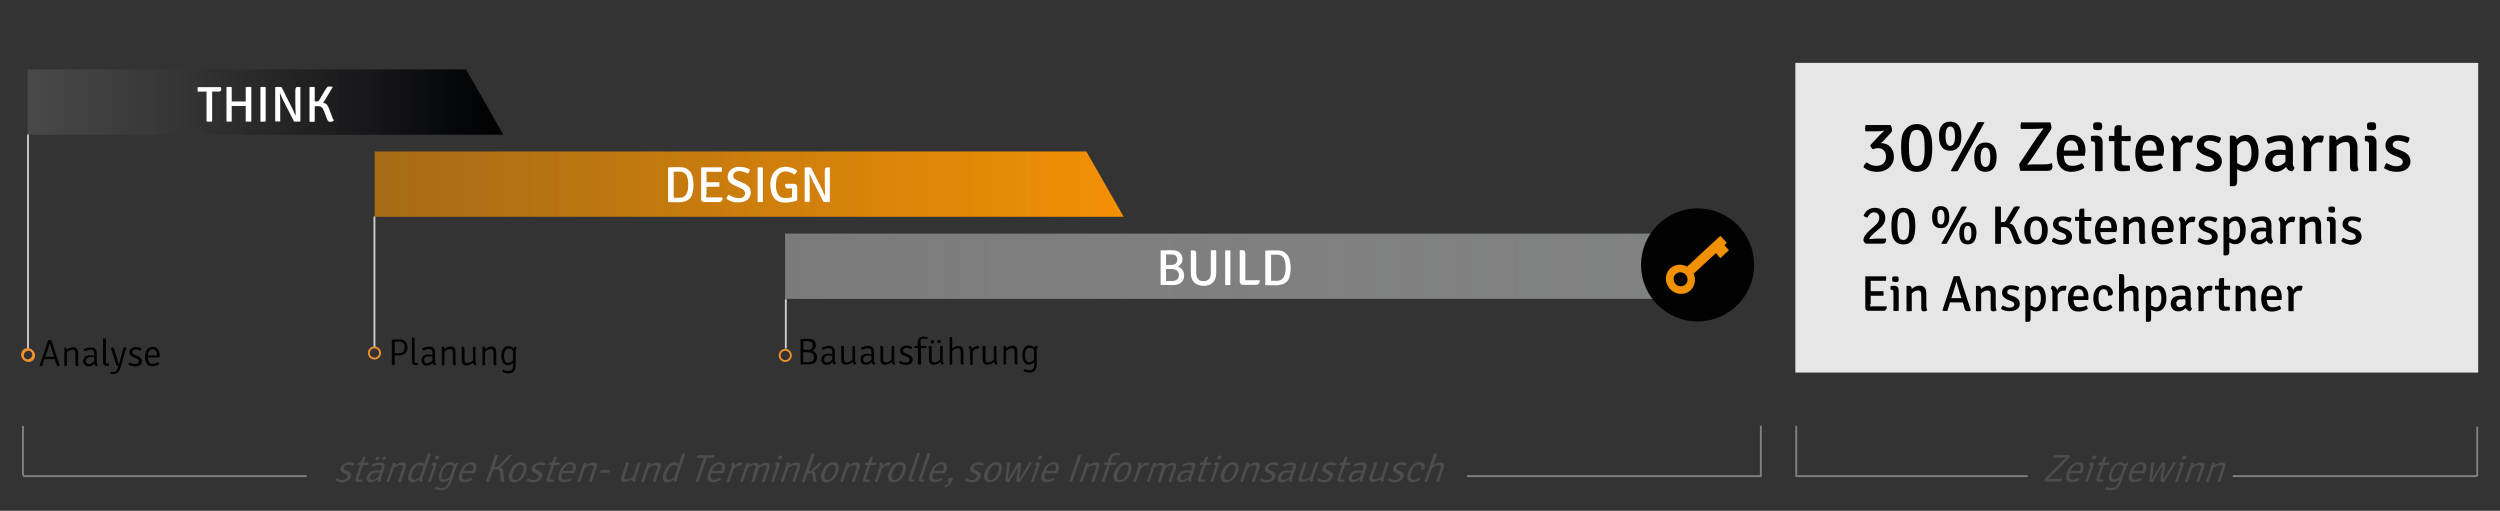 <?xml version="1.0" encoding="utf-8"?>
<!-- Generator: Adobe Illustrator 26.3.1, SVG Export Plug-In . SVG Version: 6.00 Build 0)  -->
<svg version="1.1" id="Ebene_1" xmlns="http://www.w3.org/2000/svg" xmlns:xlink="http://www.w3.org/1999/xlink" x="0px" y="0px"
	 viewBox="0 0 1340 273.8" style="enable-background:new 0 0 1340 273.8;" xml:space="preserve">
<rect x="0" y="0" width="1340" height="273.8" fill="#333333" stroke="none"/>
<style type="text/css">
	.st0{fill:none;stroke:#CDCCCC;stroke-linecap:square;stroke-miterlimit:10;}
	.st1{fill:url(#SVGID_1_);}
	.st2{fill:url(#SVGID_00000121273332115946198470000001411626876278407082_);}
	.st3{fill:#020203;}
	.st4{fill:#F29003;}
	.st5{fill:#FFFFFF;}
	.st6{fill:none;stroke:#F3922B;stroke-linecap:square;stroke-miterlimit:10;}
	.st7{fill:none;stroke:#F3922B;stroke-miterlimit:10;}
	.st8{fill:url(#SVGID_00000083072339064738673130000010967733842254100127_);}
	.st9{fill:#4E4D4D;}
	.st10{fill:none;stroke:#808181;stroke-miterlimit:10;}
	.st11{fill:none;stroke:#808181;stroke-linecap:square;stroke-miterlimit:10;}
	.st12{fill:#E7E6E6;}
</style>
<line class="st0" x1="200.7" y1="185.7" x2="200.7" y2="116.5"/>
<linearGradient id="SVGID_1_" gradientUnits="userSpaceOnUse" x1="420.761" y1="142.671" x2="887.761" y2="142.671">
	<stop  offset="0" style="stop-color:#9A9999;stop-opacity:0.7"/>
	<stop  offset="1" style="stop-color:#808181"/>
</linearGradient>
<rect x="420.8" y="125.2" class="st1" width="467" height="35"/>
<linearGradient id="SVGID_00000030479403667811189510000012401486444531128469_" gradientUnits="userSpaceOnUse" x1="200.761" y1="98.671" x2="602.261" y2="98.671">
	<stop  offset="0" style="stop-color:#F29003;stop-opacity:0.6"/>
	<stop  offset="0.998" style="stop-color:#F29003"/>
</linearGradient>
<polygon style="fill:url(#SVGID_00000030479403667811189510000012401486444531128469_);" points="602.3,116.2 200.8,116.2 
	200.8,81.2 582.3,81.2 "/>
<circle class="st3" cx="909.9" cy="142" r="30.3"/>
<path class="st4" d="M904.3,142.9c-2.9-1.6-6.5-1.3-9,0.9c-3.1,2.9-3.2,7.8-0.2,11.1c3,3.2,7.9,3.6,11,0.7c2.5-2.3,3-5.9,1.7-8.9
	l11.9-11l2.4,2.7l4.6-4.3l-2.4-2.7l1.3-1.2l-3.5-3.8L904.3,142.9z M903.4,152.5c-1.5,1.4-3.9,1.2-5.3-0.3c-1.4-1.6-1.4-4,0.1-5.3
	c1.5-1.4,3.9-1.2,5.3,0.3C904.9,148.8,904.9,151.2,903.4,152.5z"/>
<g>
	<path class="st5" d="M369,107c-0.3,0.2-0.6,0.4-1,0.6s-0.8,0.3-1.2,0.4s-0.9,0.2-1.3,0.3c-0.4,0.1-0.9,0.1-1.3,0.1
		c-0.4,0-1.1,0-2.1,0c-1,0-2.3,0-3.8-0.1l-0.2-0.2V89.9l0.2-0.2c1.6-0.1,3.5-0.1,5.9-0.1c1.5,0,2.7,0.2,3.6,0.7c1,0.5,1.8,1.2,2.3,2
		c0.6,0.8,1,1.8,1.2,3c0.2,1.1,0.4,2.4,0.4,3.7c0,1.8-0.2,3.3-0.6,4.6C370.9,105,370.2,106.1,369,107z M364.3,92h-3.2v14h3.2
		c3.1,0,4.6-2.3,4.6-7c0-2.4-0.4-4.2-1.1-5.3C367,92.6,365.9,92,364.3,92z"/>
	<path class="st5" d="M378.5,104.5l0,1.4c0.5-0.1,1.1-0.1,1.8-0.1h7c0,0.5,0,0.9-0.1,1.1c-0.2,0.9-0.8,1.4-1.8,1.4h-8
		c-0.5,0-0.9-0.2-1.2-0.5c-0.3-0.3-0.4-0.8-0.4-1.3V89.9l0.2-0.2h10.9c0.1,0.3,0.1,0.7,0.1,1.1c0,0.5-0.1,0.9-0.2,1.3h-8.1l0,1.8
		v3.8l1.7,0h5.1c0.1,0.3,0.1,0.7,0.1,1.2c0,0.5,0,0.9-0.1,1.2h-5.1c-0.7,0-1.3,0-1.7,0V104.5z"/>
	<path class="st5" d="M389.4,106.6c0.1-0.9,0.5-1.6,1.2-2.2c1.9,1.2,3.7,1.8,5.4,1.8c1.1,0,1.9-0.2,2.5-0.7s0.9-1.1,0.9-1.8
		c0-1.2-0.8-2.2-2.5-2.9l-3.2-1.4c-2.5-1.1-3.7-2.6-3.7-4.7c0-0.7,0.2-1.4,0.5-2.1c0.3-0.6,0.7-1.2,1.3-1.7c0.5-0.5,1.2-0.9,2-1.1
		c0.8-0.3,1.6-0.4,2.5-0.4c1.9,0,3.8,0.5,5.6,1.4c0,0.9-0.4,1.6-1.1,2.2c-1.7-0.8-3.3-1.3-4.6-1.3c-1,0-1.8,0.2-2.3,0.7
		s-0.9,1-0.9,1.7c0,0.7,0.2,1.2,0.6,1.6c0.4,0.4,0.9,0.7,1.7,1l3.1,1.4c1.3,0.6,2.4,1.3,3,2.1c0.7,0.8,1,1.8,1,2.9
		c0,1.6-0.6,2.9-1.7,3.9s-2.8,1.5-5.1,1.5C393.4,108.6,391.3,107.9,389.4,106.6z"/>
	<path class="st5" d="M406.1,108.2V89.8c0.4-0.1,0.8-0.1,1.4-0.1s1.1,0,1.4,0.1v18.4c-0.4,0.1-0.9,0.1-1.4,0.1
		S406.5,108.3,406.1,108.2z"/>
	<path class="st5" d="M421,98.5l4.2,0c1.4,0,2.1,0.6,2.1,1.9v7c-2,0.8-4.2,1.2-6.7,1.2c-1.3,0-2.5-0.3-3.6-0.8s-1.8-1.2-2.4-2.1
		c-1.1-1.7-1.7-4-1.7-6.6c0-1.7,0.2-3.1,0.7-4.4s1.1-2.3,1.8-3c1.6-1.5,3.4-2.3,5.5-2.3c2.4,0,4.5,0.7,6.3,2
		c-0.1,0.9-0.6,1.6-1.4,2.2c-1.5-1.1-3.1-1.7-4.9-1.7c-1.5,0-2.7,0.6-3.6,1.8s-1.4,3-1.4,5.5c0,4.7,1.7,7,5.2,7
		c1.3,0,2.4-0.2,3.4-0.5v-3c0-0.8,0-1.4,0.1-1.7h-2.4c-0.9,0-1.3-0.4-1.3-1.3C420.7,99.3,420.8,98.9,421,98.5z"/>
	<path class="st5" d="M444.6,89.7l0.2,0.1v18.4c-0.5,0.1-1.1,0.1-1.7,0.1s-1.2,0-1.7-0.1l-5.8-11.3c-0.6-1.2-1.1-2.5-1.7-3.8l-0.1,0
		c0.2,2.8,0.2,5,0.2,6.6v8.4c-0.4,0.1-0.9,0.1-1.4,0.1c-0.5,0-0.9,0-1.3-0.1V89.8c0.5-0.1,1.1-0.1,1.7-0.1s1.2,0,1.7,0.1l5.7,11.3
		c0.3,0.5,0.6,1.3,1,2.2c0.4,0.9,0.7,1.5,0.8,1.7l0.1,0c-0.1-2.3-0.2-4.6-0.2-6.8v-6.7c0-0.6,0.1-1.1,0.3-1.4
		c0.2-0.3,0.6-0.4,1.2-0.4H444.6z"/>
</g>
<g>
	<path class="st5" d="M628.3,152.8l-6-0.1l-0.2-0.2v-18.1l0.2-0.2l5.6-0.1c2,0,3.4,0.4,4.4,1.3c1,0.8,1.5,2.1,1.5,3.6
		c0,0.9-0.2,1.6-0.7,2.3c-0.5,0.7-1.1,1.2-1.8,1.5c0.4,0.1,0.9,0.4,1.3,0.7c0.4,0.3,0.8,0.7,1.1,1.1s0.6,0.9,0.7,1.4s0.3,1,0.3,1.6
		c0,1.6-0.5,2.9-1.6,3.8C632.1,152.4,630.5,152.8,628.3,152.8z M625,136.4v5.6h2.8c0.6,0,1.1-0.1,1.5-0.2s0.7-0.3,1-0.6
		c0.2-0.3,0.4-0.5,0.5-0.9c0.1-0.3,0.2-0.7,0.2-1.1c0-1.8-1-2.8-3-2.8c-0.7,0-1.3,0-1.7,0S625.3,136.4,625,136.4z M625,150.6l3.3,0
		c0.7,0,1.2-0.1,1.7-0.3c0.5-0.2,0.8-0.4,1.1-0.7c0.3-0.3,0.5-0.6,0.6-1c0.1-0.4,0.2-0.8,0.2-1.2c0-0.4-0.1-0.8-0.2-1.2
		c-0.1-0.4-0.4-0.7-0.7-1c-0.3-0.3-0.7-0.6-1.2-0.7c-0.5-0.2-1-0.3-1.7-0.3H625V150.6z"/>
	<path class="st5" d="M651.9,134.3v12c0,2.2-0.6,3.9-1.8,5.1c-1.2,1.2-2.9,1.8-5,1.8c-2.1,0-3.7-0.6-5-1.8c-1.2-1.2-1.8-2.9-1.8-5.1
		v-11.9l0.2-0.2h1.1c0.6,0,1,0.1,1.2,0.4c0.2,0.3,0.4,0.8,0.4,1.4v10.2c0,1.5,0.3,2.6,1,3.4c0.7,0.8,1.6,1.1,2.9,1.1
		c2.6,0,3.9-1.5,3.9-4.5v-12c0.2,0,0.4-0.1,0.7-0.1c0.3,0,0.5,0,0.8,0c0.3,0,0.5,0,0.8,0C651.5,134.2,651.7,134.3,651.9,134.3z"/>
	<path class="st5" d="M656.7,152.7v-18.4c0.4-0.1,0.8-0.1,1.4-0.1c0.6,0,1.1,0,1.4,0.1v18.4c-0.4,0.1-0.9,0.1-1.4,0.1
		C657.5,152.8,657,152.8,656.7,152.7z"/>
	<path class="st5" d="M669.8,150.2h5.4c0,0.4,0,0.8-0.1,1.1c-0.2,0.9-0.8,1.4-1.9,1.4h-7c-0.5,0-0.9-0.2-1.2-0.5
		c-0.3-0.3-0.5-0.8-0.5-1.3v-16.6l0.2-0.2h1.1c0.6,0,1,0.1,1.3,0.4c0.2,0.3,0.4,0.8,0.4,1.4v14.3
		C668.1,150.3,668.9,150.2,669.8,150.2z"/>
	<path class="st5" d="M689.1,151.5c-0.3,0.2-0.6,0.4-1,0.6c-0.4,0.2-0.8,0.3-1.2,0.4c-0.4,0.1-0.9,0.2-1.3,0.3
		c-0.4,0.1-0.9,0.1-1.3,0.1c-0.4,0-1.1,0-2.1,0c-1,0-2.3,0-3.8-0.1l-0.2-0.2v-18.1l0.2-0.2c1.6-0.1,3.5-0.1,5.9-0.1
		c1.5,0,2.7,0.2,3.6,0.7c1,0.5,1.8,1.2,2.3,2c0.6,0.8,1,1.8,1.2,3c0.2,1.1,0.4,2.4,0.4,3.7c0,1.8-0.2,3.3-0.6,4.6
		C691,149.5,690.3,150.6,689.1,151.5z M684.5,136.5h-3.2v14h3.2c3.1,0,4.6-2.3,4.6-7c0-2.4-0.4-4.2-1.1-5.3S686,136.5,684.5,136.5z"
		/>
</g>
<circle class="st6" cx="15.3" cy="190.5" r="3"/>
<circle class="st7" cx="200.7" cy="189.2" r="3"/>
<circle class="st7" cx="420.9" cy="190.5" r="3"/>
<g>
	<path class="st3" d="M29.3,192.5l-1.4,0h-2.7l-1.4,0l-1.2,3.6c-0.2,0-0.4,0.1-0.6,0.1s-0.5,0-0.8-0.1l0-0.1l4.6-13.6
		c0.2,0,0.5-0.1,0.9-0.1c0.4,0,0.6,0,0.8,0.1l4.6,13.6c-0.2,0.1-0.5,0.2-0.8,0.2c-0.3,0-0.5-0.1-0.7-0.2s-0.2-0.3-0.3-0.6
		L29.3,192.5z M24.3,191.2l1.2,0h2.3c0,0,0.2,0,0.5,0c0.3,0,0.5,0,0.7,0l-1.3-3.8c-0.5-1.6-0.8-2.7-1-3.3h-0.1
		c-0.3,1-0.5,1.8-0.7,2.4L24.3,191.2z"/>
	<path class="st3" d="M41.9,189.2v5c0,0.8,0.1,1.3,0.2,1.7c-0.2,0.2-0.5,0.3-0.9,0.3c-0.5,0-0.8-0.3-0.8-1v-5.5
		c0-0.8-0.1-1.4-0.3-1.7s-0.6-0.5-1.1-0.5c-0.5,0-1.1,0.1-1.7,0.4c-0.6,0.3-1.1,0.7-1.4,1.1v7.1c-0.2,0-0.4,0.1-0.7,0.1
		c-0.3,0-0.5,0-0.7-0.1v-9.8l0.1-0.1H35c0.3,0,0.5,0.1,0.6,0.2c0.1,0.2,0.2,0.4,0.2,0.8v0.3c0.5-0.4,1-0.8,1.6-1s1.2-0.4,1.8-0.4
		c0.9,0,1.5,0.3,2,0.9C41.6,187.5,41.9,188.3,41.9,189.2z"/>
	<path class="st3" d="M52.5,195.5c-0.1,0.4-0.4,0.6-0.7,0.8c-0.7-0.2-1.1-0.7-1.2-1.4c-1,1-2,1.5-3,1.5c-0.5,0-0.9-0.1-1.3-0.2
		c-0.4-0.2-0.7-0.4-0.9-0.6c-0.2-0.3-0.4-0.6-0.6-0.9c-0.1-0.3-0.2-0.7-0.2-1.1c0-0.5,0.1-1,0.3-1.4c0.2-0.4,0.4-0.7,0.7-1
		c0.3-0.3,0.7-0.5,1.1-0.6c0.4-0.1,0.9-0.2,1.4-0.2c1,0,1.8,0.1,2.4,0.2v-1c0-1.4-0.6-2.1-1.8-2.1c-0.9,0-2,0.3-3.3,0.8
		c-0.3-0.3-0.5-0.7-0.5-1.2c1.4-0.6,2.7-0.9,3.9-0.9c2.1,0,3.1,1.1,3.1,3.3v4.1c0,0.5,0,0.9,0.1,1.2C52.1,195,52.3,195.3,52.5,195.5
		z M50.5,193.5v-2c-0.3-0.1-0.7-0.1-1-0.1c-0.3,0-0.7,0-1.1,0c-0.8,0-1.3,0.2-1.7,0.5c-0.4,0.4-0.6,0.8-0.6,1.4c0,0.6,0.1,1,0.4,1.3
		c0.3,0.3,0.7,0.5,1.1,0.5c0.5,0,1-0.1,1.5-0.4S50.1,194,50.5,193.5z"/>
	<path class="st3" d="M57.5,194.9h0.8c0.1,0.1,0.1,0.3,0.1,0.4c0,0.1,0,0.3,0,0.4c0,0.1,0,0.1,0,0.2c0,0,0,0.1,0,0.1
		c-0.2,0-0.4,0.1-0.6,0.1c-0.2,0-0.4,0-0.6,0c-0.5,0-1-0.1-1.4-0.4c-0.4-0.2-0.6-0.7-0.6-1.3v-13l0.1-0.1H56c0.3,0,0.5,0.1,0.6,0.2
		c0.1,0.2,0.2,0.4,0.2,0.8v11.7C56.8,194.6,57,194.9,57.5,194.9z"/>
	<path class="st3" d="M67.7,186.4l-2.7,9.4c-0.5,1.7-1,2.9-1.6,3.6s-1.4,1.1-2.6,1.1c-0.6,0-1.1-0.1-1.6-0.3c0-0.4,0.1-0.7,0.3-1.1
		c0.4,0.1,0.9,0.2,1.3,0.2c0.7,0,1.2-0.2,1.6-0.7c0.4-0.5,0.7-1.2,1-2.2l0.1-0.2c-0.3,0-0.6-0.1-0.8-0.2c-0.2-0.1-0.3-0.4-0.5-0.7
		l-2.8-8.8c0.4-0.2,0.7-0.3,0.9-0.3c0.4,0,0.6,0.2,0.8,0.7l1.6,5c0.1,0.2,0.4,1.2,0.9,3.1c0,0.1,0.1,0.1,0.2,0.1l2.4-8.8
		c0.2-0.1,0.4-0.1,0.7-0.1C67.2,186.2,67.5,186.2,67.7,186.4L67.7,186.4z"/>
	<path class="st3" d="M68.8,195.3c0-0.4,0.2-0.8,0.6-1.1c0.6,0.3,1.1,0.6,1.6,0.7c0.5,0.1,0.9,0.2,1.3,0.2c0.3,0,0.6,0,0.9-0.1
		s0.5-0.2,0.6-0.3c0.2-0.1,0.3-0.3,0.4-0.5c0.1-0.2,0.1-0.3,0.2-0.5c0-0.4-0.1-0.7-0.4-1c-0.2-0.3-0.6-0.5-1.1-0.7l-1.1-0.4
		c-0.9-0.3-1.5-0.7-1.9-1.2c-0.4-0.4-0.6-1-0.6-1.6c0-0.4,0.1-0.8,0.3-1.1s0.4-0.6,0.7-0.9c0.3-0.2,0.7-0.4,1.1-0.6
		c0.4-0.1,0.9-0.2,1.4-0.2c1,0,2,0.2,3,0.7c0,0.5-0.2,0.9-0.5,1.2c-0.5-0.2-1-0.4-1.4-0.5c-0.4-0.1-0.8-0.1-1.1-0.1
		c-0.6,0-1.1,0.1-1.4,0.4c-0.3,0.3-0.5,0.6-0.5,1c0,0.4,0.1,0.7,0.4,0.9c0.2,0.2,0.6,0.4,1.1,0.6l1.2,0.5c1.7,0.7,2.5,1.6,2.5,2.9
		c0,0.9-0.3,1.6-1,2.1c-0.7,0.5-1.6,0.7-2.8,0.7C70.9,196.3,69.8,196,68.8,195.3z"/>
	<path class="st3" d="M85.5,191.6h-6.2c0.1,2.3,0.9,3.4,2.6,3.4c0.9,0,1.9-0.3,2.9-0.8c0.3,0.3,0.5,0.6,0.5,1
		c-1.1,0.7-2.3,1.1-3.7,1.1c-0.7,0-1.3-0.1-1.8-0.4c-0.5-0.3-0.9-0.6-1.2-1.1c-0.3-0.5-0.5-1-0.7-1.6c-0.1-0.6-0.2-1.3-0.2-2.1
		c0-0.8,0.1-1.5,0.3-2.1s0.4-1.2,0.8-1.6c0.3-0.5,0.8-0.8,1.2-1.1c0.5-0.3,1-0.4,1.7-0.4c0.6,0,1.2,0.1,1.6,0.3
		c0.5,0.2,0.9,0.5,1.2,0.9c0.3,0.4,0.6,0.8,0.8,1.4c0.2,0.5,0.3,1.1,0.3,1.7c0,0.2,0,0.5,0,0.7S85.5,191.4,85.5,191.6z M79.3,190.5
		h4.8v-0.3c0-0.9-0.2-1.7-0.6-2.2c-0.4-0.6-1-0.8-1.7-0.8c-0.8,0-1.3,0.3-1.8,0.9C79.6,188.7,79.4,189.5,79.3,190.5z"/>
</g>
<g>
	<path class="st3" d="M210.2,182l3.8-0.1c0.7,0,1.3,0.1,1.8,0.3c0.5,0.2,1,0.5,1.4,0.8c0.4,0.4,0.7,0.8,0.9,1.4
		c0.2,0.5,0.3,1.1,0.3,1.8c0,1.4-0.4,2.4-1.2,3.2c-0.8,0.7-1.9,1.1-3.2,1.1h-2.4v5.1c-0.2,0-0.5,0.1-0.8,0.1c-0.3,0-0.6,0-0.8-0.1
		v-13.5L210.2,182z M211.6,183.2v6.1c0.3,0,0.6,0,1,0s0.9,0,1.5,0c0.5,0,0.9-0.1,1.3-0.3c0.4-0.2,0.6-0.4,0.9-0.7
		c0.2-0.3,0.4-0.6,0.5-1c0.1-0.4,0.1-0.8,0.1-1.2c0-0.4,0-0.7-0.1-1.1c-0.1-0.4-0.2-0.7-0.5-0.9c-0.2-0.3-0.5-0.5-0.9-0.7
		s-0.8-0.3-1.4-0.3c-0.5,0-1,0-1.4,0S211.8,183.2,211.6,183.2z"/>
	<path class="st3" d="M223.1,194.5h0.8c0.1,0.1,0.1,0.3,0.1,0.4c0,0.1,0,0.3,0,0.4c0,0.1,0,0.1,0,0.2c0,0,0,0.1,0,0.1
		c-0.2,0-0.4,0.1-0.6,0.1c-0.2,0-0.4,0-0.6,0c-0.5,0-1-0.1-1.4-0.4c-0.4-0.2-0.6-0.7-0.6-1.3v-13l0.1-0.1h0.5c0.3,0,0.5,0.1,0.6,0.2
		c0.1,0.2,0.2,0.4,0.2,0.8v11.7C222.4,194.3,222.6,194.5,223.1,194.5z"/>
	<path class="st3" d="M233.8,195.1c-0.1,0.4-0.4,0.6-0.7,0.8c-0.7-0.2-1.1-0.7-1.2-1.4c-1,1-2,1.5-3,1.5c-0.5,0-0.9-0.1-1.3-0.2
		c-0.4-0.2-0.7-0.4-0.9-0.6c-0.2-0.3-0.4-0.6-0.6-0.9c-0.1-0.3-0.2-0.7-0.2-1.1c0-0.5,0.1-1,0.3-1.4c0.2-0.4,0.4-0.7,0.7-1
		c0.3-0.3,0.7-0.5,1.1-0.6c0.4-0.1,0.9-0.2,1.4-0.2c1,0,1.8,0.1,2.4,0.2v-1c0-1.4-0.6-2.1-1.8-2.1c-0.9,0-2,0.3-3.3,0.8
		c-0.3-0.3-0.5-0.7-0.5-1.2c1.4-0.6,2.7-0.9,3.9-0.9c2.1,0,3.1,1.1,3.1,3.3v4.1c0,0.5,0,0.9,0.1,1.2
		C233.5,194.6,233.6,194.9,233.8,195.1z M231.8,193.1v-2c-0.3-0.1-0.7-0.1-1-0.1c-0.3,0-0.7,0-1.1,0c-0.8,0-1.3,0.2-1.7,0.5
		c-0.4,0.4-0.6,0.8-0.6,1.4c0,0.6,0.1,1,0.4,1.3c0.3,0.3,0.7,0.5,1.1,0.5c0.5,0,1-0.1,1.5-0.4S231.4,193.6,231.8,193.1z"/>
	<path class="st3" d="M244.2,188.8v5c0,0.8,0.1,1.3,0.2,1.7c-0.2,0.2-0.5,0.3-0.9,0.3c-0.5,0-0.8-0.3-0.8-1v-5.5
		c0-0.8-0.1-1.4-0.3-1.7s-0.6-0.5-1.1-0.5c-0.5,0-1.1,0.1-1.7,0.4c-0.6,0.3-1.1,0.7-1.4,1.1v7.1c-0.2,0-0.4,0.1-0.7,0.1
		c-0.3,0-0.5,0-0.7-0.1v-9.8l0.1-0.1h0.6c0.3,0,0.5,0.1,0.6,0.2c0.1,0.2,0.2,0.4,0.2,0.8v0.3c0.5-0.4,1-0.8,1.6-1s1.2-0.4,1.8-0.4
		c0.9,0,1.5,0.3,2,0.9C244,187.2,244.2,187.9,244.2,188.8z"/>
	<path class="st3" d="M247.5,192.8v-5c0-0.7-0.1-1.3-0.2-1.7c0.2-0.2,0.5-0.3,0.9-0.3c0.5,0,0.8,0.3,0.8,1v5.5
		c0,0.8,0.1,1.4,0.3,1.8c0.2,0.3,0.6,0.5,1.1,0.5c0.5,0,1.1-0.1,1.7-0.4c0.6-0.3,1.1-0.7,1.4-1.1v-7.1c0.1,0,0.2,0,0.3-0.1
		c0.1,0,0.3,0,0.4,0c0.1,0,0.3,0,0.4,0c0.1,0,0.2,0,0.3,0.1v7c0,1.1,0.2,1.8,0.6,2.1c-0.1,0.4-0.3,0.6-0.7,0.8
		c-0.7-0.2-1.1-0.7-1.3-1.5c-0.5,0.5-1,0.8-1.6,1.1c-0.6,0.3-1.3,0.4-1.9,0.4c-0.9,0-1.5-0.3-2-0.9S247.5,193.7,247.5,192.8z"/>
	<path class="st3" d="M266,188.8v5c0,0.8,0.1,1.3,0.2,1.7c-0.2,0.2-0.5,0.3-0.9,0.3c-0.5,0-0.8-0.3-0.8-1v-5.5
		c0-0.8-0.1-1.4-0.3-1.7s-0.6-0.5-1.1-0.5c-0.5,0-1.1,0.1-1.7,0.4c-0.6,0.3-1.1,0.7-1.4,1.1v7.1c-0.2,0-0.4,0.1-0.7,0.1
		c-0.3,0-0.5,0-0.7-0.1v-9.8l0.1-0.1h0.6c0.3,0,0.5,0.1,0.6,0.2c0.1,0.2,0.2,0.4,0.2,0.8v0.3c0.5-0.4,1-0.8,1.6-1s1.2-0.4,1.8-0.4
		c0.9,0,1.5,0.3,2,0.9C265.8,187.2,266,187.9,266,188.8z"/>
	<path class="st3" d="M275.2,186.7c0.2-0.5,0.5-0.8,1.1-1c0.3,0.2,0.5,0.4,0.7,0.8c-0.4,0.4-0.6,1.1-0.6,2.1v6.3
		c0,0.9-0.1,1.7-0.2,2.4c-0.2,0.7-0.4,1.2-0.7,1.6c-0.3,0.4-0.7,0.7-1.2,0.9s-1,0.3-1.6,0.3c-1.3,0-2.4-0.2-3.4-0.7
		c0-0.5,0.2-0.9,0.4-1.2c0.9,0.4,1.8,0.6,2.7,0.6c0.5,0,1-0.1,1.3-0.2c0.3-0.1,0.6-0.4,0.8-0.6c0.2-0.3,0.4-0.6,0.4-1
		c0.1-0.4,0.1-0.8,0.1-1.3v-1.2c-0.9,0.9-1.8,1.3-2.9,1.3s-1.9-0.5-2.5-1.4c-0.6-0.9-0.9-2.2-0.9-3.8c0-0.8,0.1-1.5,0.3-2.2
		c0.2-0.6,0.5-1.2,0.8-1.6c0.3-0.4,0.7-0.8,1.2-1s0.9-0.3,1.4-0.3C273.5,185.6,274.4,186,275.2,186.7z M275,193.1v-5.2
		c-0.4-0.3-0.8-0.6-1.2-0.8c-0.4-0.2-0.8-0.3-1.1-0.3c-0.7,0-1.3,0.3-1.8,1c-0.5,0.7-0.7,1.6-0.7,2.9c0,1.3,0.2,2.2,0.6,2.9
		c0.4,0.6,0.9,0.9,1.4,0.9c0.6,0,1.1-0.1,1.6-0.4C274.2,193.9,274.6,193.6,275,193.1z"/>
</g>
<g>
	<path class="st3" d="M429.2,195.3l-0.1-0.1v-13.4l0.1-0.1l3.9-0.1c1.5,0,2.5,0.3,3.2,0.9c0.7,0.6,1,1.5,1,2.6
		c0,0.7-0.2,1.2-0.5,1.7c-0.3,0.5-0.8,0.9-1.4,1.1c0.4,0.1,0.7,0.3,1,0.5c0.3,0.2,0.6,0.5,0.8,0.8c0.2,0.3,0.4,0.7,0.6,1.1
		c0.1,0.4,0.2,0.9,0.2,1.3c0,0.5-0.1,0.9-0.3,1.4c-0.2,0.4-0.5,0.8-0.8,1.2c-0.4,0.3-0.9,0.6-1.4,0.8s-1.3,0.3-2.1,0.3L429.2,195.3z
		 M430.6,182.8v4.7h2.5c0.5,0,0.9-0.1,1.2-0.2c0.3-0.1,0.6-0.3,0.8-0.5c0.2-0.2,0.4-0.5,0.4-0.7c0.1-0.3,0.1-0.6,0.1-0.9
		c0-1.5-0.9-2.3-2.6-2.3c-0.6,0-1.1,0-1.5,0C431.2,182.8,430.9,182.8,430.6,182.8z M430.6,194.1l2.8,0c0.6,0,1-0.1,1.4-0.2
		c0.4-0.2,0.7-0.4,0.9-0.6c0.2-0.2,0.4-0.5,0.5-0.8c0.1-0.3,0.1-0.7,0.1-1c0-0.3-0.1-0.6-0.2-0.9c-0.1-0.3-0.3-0.6-0.5-0.9
		c-0.2-0.3-0.6-0.5-1-0.6c-0.4-0.2-0.9-0.3-1.4-0.3h-2.7V194.1z"/>
	<path class="st3" d="M448.1,194.7c-0.1,0.4-0.4,0.6-0.7,0.8c-0.7-0.2-1.1-0.7-1.2-1.4c-1,1-2,1.5-3,1.5c-0.5,0-0.9-0.1-1.3-0.2
		c-0.4-0.2-0.7-0.4-0.9-0.6c-0.2-0.3-0.4-0.6-0.6-0.9c-0.1-0.3-0.2-0.7-0.2-1.1c0-0.5,0.1-1,0.3-1.4c0.2-0.4,0.4-0.7,0.7-1
		c0.3-0.3,0.7-0.5,1.1-0.6c0.4-0.1,0.9-0.2,1.4-0.2c1,0,1.8,0.1,2.4,0.2v-1c0-1.4-0.6-2.1-1.8-2.1c-0.9,0-2,0.3-3.3,0.8
		c-0.3-0.3-0.5-0.7-0.5-1.2c1.4-0.6,2.7-0.9,3.9-0.9c2.1,0,3.1,1.1,3.1,3.3v4.1c0,0.5,0,0.9,0.1,1.2
		C447.8,194.2,447.9,194.5,448.1,194.7z M446.1,192.7v-2c-0.3-0.1-0.7-0.1-1-0.1c-0.3,0-0.7,0-1.1,0c-0.8,0-1.3,0.2-1.7,0.5
		c-0.4,0.4-0.6,0.8-0.6,1.4c0,0.6,0.1,1,0.4,1.3c0.3,0.3,0.7,0.5,1.1,0.5c0.5,0,1-0.1,1.5-0.4S445.7,193.2,446.1,192.7z"/>
	<path class="st3" d="M450.9,192.4v-5c0-0.7-0.1-1.3-0.2-1.7c0.2-0.2,0.5-0.3,0.9-0.3c0.5,0,0.8,0.3,0.8,1v5.5
		c0,0.8,0.1,1.4,0.3,1.8c0.2,0.3,0.6,0.5,1.1,0.5c0.5,0,1.1-0.1,1.7-0.4c0.6-0.3,1.1-0.7,1.4-1.1v-7.1c0.1,0,0.2,0,0.3-0.1
		c0.1,0,0.3,0,0.4,0c0.1,0,0.3,0,0.4,0c0.1,0,0.2,0,0.3,0.1v7c0,1.1,0.2,1.8,0.6,2.1c-0.1,0.4-0.3,0.6-0.7,0.8
		c-0.7-0.2-1.1-0.7-1.3-1.5c-0.5,0.5-1,0.8-1.6,1.1c-0.6,0.3-1.3,0.4-1.9,0.4c-0.9,0-1.5-0.3-2-0.9S450.9,193.3,450.9,192.4z"/>
	<path class="st3" d="M469.1,194.7c-0.1,0.4-0.4,0.6-0.7,0.8c-0.7-0.2-1.1-0.7-1.2-1.4c-1,1-2,1.5-3,1.5c-0.5,0-0.9-0.1-1.3-0.2
		c-0.4-0.2-0.7-0.4-0.9-0.6c-0.2-0.3-0.4-0.6-0.6-0.9c-0.1-0.3-0.2-0.7-0.2-1.1c0-0.5,0.1-1,0.3-1.4c0.2-0.4,0.4-0.7,0.7-1
		c0.3-0.3,0.7-0.5,1.1-0.6c0.4-0.1,0.9-0.2,1.4-0.2c1,0,1.8,0.1,2.4,0.2v-1c0-1.4-0.6-2.1-1.8-2.1c-0.9,0-2,0.3-3.3,0.8
		c-0.3-0.3-0.5-0.7-0.5-1.2c1.4-0.6,2.7-0.9,3.9-0.9c2.1,0,3.1,1.1,3.1,3.3v4.1c0,0.5,0,0.9,0.1,1.2
		C468.8,194.2,468.9,194.5,469.1,194.7z M467.1,192.7v-2c-0.3-0.1-0.7-0.1-1-0.1c-0.3,0-0.7,0-1.1,0c-0.8,0-1.3,0.2-1.7,0.5
		c-0.4,0.4-0.6,0.8-0.6,1.4c0,0.6,0.1,1,0.4,1.3c0.3,0.3,0.7,0.5,1.1,0.5c0.5,0,1-0.1,1.5-0.4S466.7,193.2,467.1,192.7z"/>
	<path class="st3" d="M471.9,192.4v-5c0-0.7-0.1-1.3-0.2-1.7c0.2-0.2,0.5-0.3,0.9-0.3c0.5,0,0.8,0.3,0.8,1v5.5
		c0,0.8,0.1,1.4,0.3,1.8c0.2,0.3,0.6,0.5,1.1,0.5c0.5,0,1.1-0.1,1.7-0.4c0.6-0.3,1.1-0.7,1.4-1.1v-7.1c0.1,0,0.2,0,0.3-0.1
		c0.1,0,0.3,0,0.4,0c0.1,0,0.3,0,0.4,0c0.1,0,0.2,0,0.3,0.1v7c0,1.1,0.2,1.8,0.6,2.1c-0.1,0.4-0.3,0.6-0.7,0.8
		c-0.7-0.2-1.1-0.7-1.3-1.5c-0.5,0.5-1,0.8-1.6,1.1c-0.6,0.3-1.3,0.4-1.9,0.4c-0.9,0-1.5-0.3-2-0.9S471.9,193.3,471.9,192.4z"/>
	<path class="st3" d="M481.9,194.5c0-0.4,0.2-0.8,0.6-1.1c0.6,0.3,1.1,0.6,1.6,0.7c0.5,0.1,0.9,0.2,1.3,0.2c0.3,0,0.6,0,0.9-0.1
		s0.5-0.2,0.6-0.3c0.2-0.1,0.3-0.3,0.4-0.5c0.1-0.2,0.1-0.3,0.2-0.5c0-0.4-0.1-0.7-0.4-1c-0.2-0.3-0.6-0.5-1.1-0.7l-1.1-0.4
		c-0.9-0.3-1.5-0.7-1.9-1.2c-0.4-0.4-0.6-1-0.6-1.6c0-0.4,0.1-0.8,0.3-1.1s0.4-0.6,0.7-0.9c0.3-0.2,0.7-0.4,1.1-0.6
		c0.4-0.1,0.9-0.2,1.4-0.2c1,0,2,0.2,3,0.7c0,0.5-0.2,0.9-0.5,1.2c-0.5-0.2-1-0.4-1.4-0.5c-0.4-0.1-0.8-0.1-1.1-0.1
		c-0.6,0-1.1,0.1-1.4,0.4c-0.3,0.3-0.5,0.6-0.5,1c0,0.4,0.1,0.7,0.4,0.9c0.2,0.2,0.6,0.4,1.1,0.6l1.2,0.5c1.7,0.7,2.5,1.6,2.5,2.9
		c0,0.9-0.3,1.6-1,2.1c-0.7,0.5-1.6,0.7-2.8,0.7C484,195.5,482.9,195.2,481.9,194.5z"/>
	<path class="st3" d="M492,195.3v-8.7l-1.7,0c0-0.2-0.1-0.4-0.1-0.6c0-0.2,0-0.4,0.1-0.6l1.7,0c-0.1-0.6-0.1-1.1-0.1-1.4
		c0-0.3,0-0.6,0-0.7c0-0.4,0.1-0.8,0.2-1.2c0.1-0.4,0.3-0.7,0.6-0.9c0.2-0.3,0.5-0.5,0.9-0.6c0.3-0.1,0.7-0.2,1.2-0.2
		c0.8,0,1.6,0.1,2.4,0.4c0,0.4-0.1,0.8-0.4,1c-0.4-0.1-0.7-0.2-1-0.2c-0.3-0.1-0.6-0.1-0.8-0.1c-0.5,0-0.9,0.2-1.2,0.5
		c-0.3,0.3-0.4,0.8-0.4,1.5c0,0.5,0.1,1.1,0.2,1.9l2.9,0c0,0.2,0.1,0.4,0.1,0.6c0,0.2,0,0.4-0.1,0.6l-2.8,0v8.7
		c-0.2,0-0.4,0.1-0.7,0.1C492.4,195.4,492.2,195.3,492,195.3z"/>
	<path class="st3" d="M497.9,192.4v-5c0-0.7-0.1-1.3-0.2-1.7c0.2-0.2,0.5-0.3,0.9-0.3c0.5,0,0.8,0.3,0.8,1v5.5
		c0,0.8,0.1,1.4,0.3,1.8c0.2,0.3,0.6,0.5,1.1,0.5c0.5,0,1.1-0.1,1.7-0.4c0.6-0.3,1.1-0.7,1.4-1.1v-7.1c0.1,0,0.2,0,0.3-0.1
		c0.1,0,0.3,0,0.4,0c0.1,0,0.3,0,0.4,0c0.1,0,0.2,0,0.3,0.1v7c0,1.1,0.2,1.8,0.6,2.1c-0.1,0.4-0.3,0.6-0.7,0.8
		c-0.7-0.2-1.1-0.7-1.3-1.5c-0.5,0.5-1,0.8-1.6,1.1c-0.6,0.3-1.3,0.4-1.9,0.4c-0.9,0-1.5-0.3-2-0.9S497.9,193.3,497.9,192.4z
		 M499,182.5c0.1-0.1,0.2-0.1,0.4-0.1c0.1,0,0.3,0,0.4,0c0.3,0,0.6,0.1,0.8,0.2c0,0.1,0.1,0.2,0.1,0.4c0,0.1,0,0.2,0,0.3
		c0,0.3-0.1,0.5-0.2,0.6c-0.1,0.1-0.4,0.2-0.8,0.2c-0.2,0-0.4,0-0.5-0.1s-0.2-0.1-0.3-0.2c-0.1-0.1-0.1-0.2-0.1-0.3
		c0-0.1,0-0.2,0-0.3C498.9,183,498.9,182.7,499,182.5z M502.6,182.5c0.2-0.1,0.5-0.2,0.8-0.2c0.4,0,0.7,0.1,0.8,0.2
		c0.1,0.2,0.1,0.4,0.1,0.6c0,0.3-0.1,0.5-0.2,0.6c-0.1,0.1-0.4,0.2-0.8,0.2c-0.2,0-0.4,0-0.5-0.1c-0.1,0-0.2-0.1-0.3-0.2
		c-0.1-0.1-0.1-0.2-0.1-0.3c0-0.1,0-0.2,0-0.3C502.4,183,502.5,182.7,502.6,182.5z"/>
	<path class="st3" d="M516.4,188.5v4.9c0,0.8,0.1,1.3,0.2,1.7c-0.2,0.2-0.5,0.3-0.9,0.3c-0.5,0-0.8-0.3-0.8-1v-5.5
		c0-0.8-0.1-1.4-0.3-1.7c-0.2-0.3-0.6-0.5-1.1-0.5s-1.1,0.1-1.7,0.4c-0.6,0.3-1.1,0.7-1.4,1.1v7.1c-0.2,0-0.4,0.1-0.7,0.1
		c-0.3,0-0.5,0-0.7-0.1v-14.6l0.1-0.1h0.5c0.3,0,0.5,0.1,0.6,0.2c0.1,0.2,0.2,0.4,0.2,0.8v5.2c0.5-0.4,1-0.8,1.6-1s1.2-0.4,1.8-0.4
		c0.9,0,1.5,0.3,1.9,0.9S516.4,187.5,516.4,188.5z"/>
	<path class="st3" d="M519.2,186.2c0.1-0.3,0.3-0.6,0.6-0.8c0.7,0.3,1.2,0.9,1.4,1.8c0.5-1.2,1.4-1.8,2.7-1.8c0.3,0,0.6,0,0.9,0.1
		c0,0.6-0.1,1-0.3,1.4c-0.2,0-0.4,0-0.7,0c-1.1,0-1.9,0.6-2.4,1.8v6.7c-0.2,0-0.4,0.1-0.7,0.1c-0.3,0-0.5,0-0.7-0.1v-7.1
		C520,187.3,519.7,186.6,519.2,186.2z"/>
	<path class="st3" d="M526.7,192.4v-5c0-0.7-0.1-1.3-0.2-1.7c0.2-0.2,0.5-0.3,0.9-0.3c0.5,0,0.8,0.3,0.8,1v5.5
		c0,0.8,0.1,1.4,0.3,1.8c0.2,0.3,0.6,0.5,1.1,0.5c0.5,0,1.1-0.1,1.7-0.4c0.6-0.3,1.1-0.7,1.4-1.1v-7.1c0.1,0,0.2,0,0.3-0.1
		c0.1,0,0.3,0,0.4,0c0.1,0,0.3,0,0.4,0c0.1,0,0.2,0,0.3,0.1v7c0,1.1,0.2,1.8,0.6,2.1c-0.1,0.4-0.3,0.6-0.7,0.8
		c-0.7-0.2-1.1-0.7-1.3-1.5c-0.5,0.5-1,0.8-1.6,1.1c-0.6,0.3-1.3,0.4-1.9,0.4c-0.9,0-1.5-0.3-2-0.9S526.7,193.3,526.7,192.4z"/>
	<path class="st3" d="M545.3,188.4v5c0,0.8,0.1,1.3,0.2,1.7c-0.2,0.2-0.5,0.3-0.9,0.3c-0.5,0-0.8-0.3-0.8-1v-5.5
		c0-0.8-0.1-1.4-0.3-1.7s-0.6-0.5-1.1-0.5c-0.5,0-1.1,0.1-1.7,0.4c-0.6,0.3-1.1,0.7-1.4,1.1v7.1c-0.2,0-0.4,0.1-0.7,0.1
		c-0.3,0-0.5,0-0.7-0.1v-9.8l0.1-0.1h0.6c0.3,0,0.5,0.1,0.6,0.2c0.1,0.2,0.2,0.4,0.2,0.8v0.3c0.5-0.4,1-0.8,1.6-1s1.2-0.4,1.8-0.4
		c0.9,0,1.5,0.3,2,0.9C545.1,186.8,545.3,187.5,545.3,188.4z"/>
	<path class="st3" d="M554.5,186.3c0.2-0.5,0.5-0.8,1.1-1c0.3,0.2,0.5,0.4,0.7,0.8c-0.4,0.4-0.6,1.1-0.6,2.1v6.3
		c0,0.9-0.1,1.7-0.2,2.4c-0.2,0.7-0.4,1.2-0.7,1.6c-0.3,0.4-0.7,0.7-1.2,0.9s-1,0.3-1.6,0.3c-1.3,0-2.4-0.2-3.4-0.7
		c0-0.5,0.2-0.9,0.4-1.2c0.9,0.4,1.8,0.6,2.7,0.6c0.5,0,1-0.1,1.3-0.2c0.3-0.1,0.6-0.4,0.8-0.6c0.2-0.3,0.4-0.6,0.4-1
		c0.1-0.4,0.1-0.8,0.1-1.3v-1.2c-0.9,0.9-1.8,1.3-2.9,1.3s-1.9-0.5-2.5-1.4c-0.6-0.9-0.9-2.2-0.9-3.8c0-0.8,0.1-1.5,0.3-2.2
		c0.2-0.6,0.5-1.2,0.8-1.6c0.3-0.4,0.7-0.8,1.2-1s0.9-0.3,1.4-0.3C552.7,185.2,553.6,185.6,554.5,186.3z M554.2,192.7v-5.2
		c-0.4-0.3-0.8-0.6-1.2-0.8c-0.4-0.2-0.8-0.3-1.1-0.3c-0.7,0-1.3,0.3-1.8,1c-0.5,0.7-0.7,1.6-0.7,2.9c0,1.3,0.2,2.2,0.6,2.9
		c0.4,0.6,0.9,0.9,1.4,0.9c0.6,0,1.1-0.1,1.6-0.4C553.5,193.5,553.9,193.2,554.2,192.7z"/>
</g>
<line class="st0" x1="421.2" y1="160.9" x2="421.2" y2="186.3"/>
<linearGradient id="SVGID_00000133526820051230653380000017521683110745937799_" gradientUnits="userSpaceOnUse" x1="18.322" y1="54.671" x2="265.539" y2="54.671">
	<stop  offset="0" style="stop-color:#4E4D4D;stop-opacity:0.8"/>
	<stop  offset="0.936" style="stop-color:#040507;stop-opacity:0.987"/>
	<stop  offset="1" style="stop-color:#020203"/>
</linearGradient>
<polygon style="fill:url(#SVGID_00000133526820051230653380000017521683110745937799_);" points="269.8,72.2 14.8,72.2 14.8,37.2 
	249.8,37.2 "/>
<g>
	<path class="st5" d="M115.3,49.1l-1.6,0v16c-0.4,0.1-0.9,0.1-1.5,0.1s-1,0-1.5-0.1v-14l0-2h0l-1.5,0H106c-0.1-0.4-0.1-0.8-0.1-1.2
		c0-0.4,0-0.8,0.1-1.2h12.4c0.1,0.4,0.2,0.8,0.2,1.2c0,0.8-0.5,1.2-1.6,1.2H115.3z"/>
	<path class="st5" d="M131.7,54.4l0-2v-5.7c0.4-0.1,0.9-0.1,1.5-0.1c0.6,0,1.1,0,1.5,0.1v18.4c-0.4,0.1-0.9,0.1-1.5,0.1
		c-0.6,0-1,0-1.5-0.1v-6.3l0-2l-1.5,0h-4.5l-1.5,0l0,2v6.3c-0.4,0.1-0.9,0.1-1.4,0.1c-0.6,0-1.1,0-1.4-0.1V46.7
		c0.4-0.1,0.8-0.1,1.4-0.1c0.6,0,1.1,0,1.4,0.1v5.7l0,2l1.5,0h4.5L131.7,54.4z"/>
	<path class="st5" d="M139.6,65.2V46.7c0.4-0.1,0.8-0.1,1.4-0.1c0.6,0,1.1,0,1.4,0.1v18.4c-0.4,0.1-0.9,0.1-1.4,0.1
		C140.5,65.3,140,65.2,139.6,65.2z"/>
	<path class="st5" d="M160.8,46.6l0.2,0.1v18.4c-0.5,0.1-1.1,0.1-1.7,0.1c-0.6,0-1.2,0-1.7-0.1l-5.8-11.3c-0.6-1.2-1.1-2.5-1.7-3.8
		l-0.1,0c0.2,2.8,0.2,5,0.2,6.6v8.4c-0.4,0.1-0.9,0.1-1.4,0.1s-0.9,0-1.3-0.1V46.7c0.5-0.1,1.1-0.1,1.7-0.1c0.6,0,1.2,0,1.7,0.1
		l5.7,11.3c0.3,0.5,0.6,1.3,1,2.2c0.4,0.9,0.7,1.5,0.8,1.7l0.1,0c-0.1-2.3-0.2-4.6-0.2-6.8v-6.7c0-0.6,0.1-1.1,0.3-1.4
		c0.2-0.3,0.6-0.4,1.2-0.4H160.8z"/>
	<path class="st5" d="M179,64.4c-0.4,0.6-1,0.9-1.9,0.9c-0.5,0-0.9-0.1-1.2-0.4c-0.3-0.3-0.5-0.7-0.7-1.3l-1.5-4
		c-0.4-1-0.8-1.7-1.3-2.1c-0.5-0.4-1.1-0.6-1.8-0.6s-1.4,0-1.9,0.1v8.2c-0.4,0.1-0.9,0.1-1.4,0.1c-0.6,0-1.1,0-1.4-0.1V46.7
		c0.4-0.1,0.8-0.1,1.4-0.1c0.6,0,1.1,0,1.4,0.1v7.7l1.5-0.1c0.3,0,0.4-0.1,0.6-0.2c0.1-0.1,0.3-0.3,0.4-0.6l3.5-5.9
		c0.3-0.4,0.5-0.7,0.7-0.9c0.2-0.2,0.6-0.3,1.1-0.3c0.5,0,1,0,1.6,0.1l0.2,0.2l-4.1,6.9c-0.3,0.6-0.7,1-1.1,1.4c0.8,0.2,1.5,0.5,2,1
		c0.5,0.5,0.9,1.3,1.3,2.3l1.5,3.9C178.2,63.4,178.6,64,179,64.4z"/>
</g>
<g>
	<path class="st9" d="M179.7,257.4c0.2-0.4,0.5-0.8,1-1.1c0.5,0.4,1,0.6,1.4,0.8c0.4,0.1,0.9,0.2,1.3,0.2c0.3,0,0.7,0,1-0.1
		c0.3-0.1,0.5-0.2,0.8-0.4c0.2-0.1,0.4-0.3,0.6-0.5c0.2-0.2,0.3-0.4,0.4-0.5c0.1-0.4,0.1-0.8,0-1c-0.2-0.3-0.5-0.5-0.9-0.7l-1-0.5
		c-0.8-0.3-1.3-0.8-1.6-1.2c-0.3-0.5-0.3-1-0.1-1.7c0.1-0.4,0.4-0.8,0.7-1.2c0.3-0.4,0.7-0.7,1.1-0.9c0.4-0.2,0.8-0.4,1.3-0.6
		c0.5-0.1,1-0.2,1.5-0.2c1,0,2,0.2,2.8,0.7c-0.2,0.5-0.5,0.9-0.9,1.2c-0.4-0.2-0.9-0.4-1.3-0.5c-0.4-0.1-0.8-0.1-1.1-0.1
		c-0.6,0-1.2,0.1-1.6,0.4c-0.4,0.3-0.7,0.6-0.8,1c-0.1,0.4-0.1,0.7,0.1,0.9c0.2,0.2,0.5,0.4,1,0.7l1.1,0.5c1.5,0.7,2,1.7,1.5,3
		c-0.3,0.9-0.9,1.7-1.8,2.2c-0.9,0.5-1.9,0.8-3.1,0.8C181.6,258.5,180.6,258.1,179.7,257.4z"/>
	<path class="st9" d="M197.6,248c0,0.2-0.1,0.4-0.1,0.6s-0.2,0.4-0.3,0.6l-2.6,0l-2.4,7c-0.2,0.6,0,0.9,0.5,0.9h1.6
		c0,0.2,0,0.5-0.1,0.7c-0.1,0.2-0.1,0.4-0.2,0.4c-0.7,0.1-1.3,0.1-2,0.1c-1.3,0-1.8-0.6-1.4-1.7l2.5-7.4l-1.5,0
		c0-0.2,0.1-0.4,0.1-0.6s0.2-0.4,0.3-0.6l1.5,0l0.7-2.2c0.1-0.4,0.3-0.6,0.4-0.8c0.2-0.2,0.4-0.2,0.7-0.2h0.6l0.1,0.1l-1.1,3.1
		L197.6,248z"/>
	<path class="st9" d="M204.3,257.6c-0.3,0.4-0.6,0.7-1,0.8c-0.6-0.2-0.9-0.7-0.8-1.5c-1.4,1-2.7,1.6-3.7,1.6c-0.5,0-1-0.1-1.3-0.2
		c-0.3-0.2-0.6-0.4-0.7-0.7c-0.2-0.3-0.2-0.6-0.3-1c0-0.4,0.1-0.7,0.2-1.1c0.2-0.6,0.5-1,0.8-1.5s0.7-0.8,1.1-1.1
		c0.4-0.3,0.9-0.5,1.4-0.6s1-0.2,1.5-0.2c1,0,1.9,0.1,2.5,0.2l0.4-1c0.5-1.4,0.1-2.1-1.1-2.1c-1,0-2.2,0.3-3.7,0.9
		c-0.3-0.3-0.3-0.7-0.1-1.2c1.7-0.7,3.2-1,4.4-1c2.2,0,2.8,1.2,2,3.5l-1.5,4.3c-0.2,0.5-0.3,0.9-0.3,1.2
		C204.1,257.1,204.1,257.4,204.3,257.6z M202.9,255.5l0.7-2.1c-0.3-0.1-0.6-0.1-1-0.1c-0.4,0-0.7,0-1.1,0c-0.8,0-1.5,0.2-2,0.6
		c-0.5,0.4-0.9,0.8-1.1,1.4c-0.2,0.6-0.2,1,0,1.4c0.2,0.3,0.5,0.5,1,0.5c0.5,0,1.1-0.1,1.7-0.4C201.7,256.5,202.3,256,202.9,255.5z
		 M201.6,244.9c0.1-0.1,0.3-0.1,0.4-0.1c0.2,0,0.3,0,0.5,0c0.3,0,0.6,0.1,0.8,0.2c0,0.1,0,0.2,0,0.4c0,0.1,0,0.2-0.1,0.4
		c-0.1,0.3-0.2,0.5-0.4,0.7c-0.2,0.1-0.5,0.2-0.9,0.2c-0.2,0-0.4,0-0.5-0.1s-0.2-0.1-0.2-0.2c0-0.1,0-0.2,0-0.3
		c0-0.1,0.1-0.2,0.1-0.3C201.3,245.4,201.5,245.1,201.6,244.9z M205.3,244.9c0.3-0.1,0.5-0.2,0.9-0.2c0.4,0,0.7,0.1,0.7,0.3
		s0,0.4-0.1,0.7c-0.1,0.3-0.2,0.5-0.4,0.6c-0.2,0.2-0.5,0.2-0.9,0.2c-0.2,0-0.4,0-0.5-0.1s-0.2-0.1-0.2-0.2c0-0.1,0-0.2,0-0.3
		c0-0.1,0.1-0.2,0.1-0.3C205,245.4,205.2,245.1,205.3,244.9z"/>
	<path class="st9" d="M217.3,251.1l-1.8,5.2c-0.3,0.8-0.4,1.4-0.4,1.8c-0.3,0.2-0.7,0.3-1.1,0.3c-0.5,0-0.7-0.3-0.4-1l2-5.8
		c0.3-0.8,0.4-1.4,0.3-1.8c-0.1-0.4-0.4-0.5-1-0.5c-0.6,0-1.2,0.1-1.9,0.4c-0.7,0.3-1.3,0.7-1.9,1.2l-2.5,7.4
		c-0.2,0-0.5,0.1-0.8,0.1c-0.3,0-0.6,0-0.7-0.1l3.5-10.2l0.2-0.1h0.6c0.3,0,0.5,0.1,0.6,0.3c0.1,0.2,0,0.4-0.1,0.8l-0.1,0.3
		c0.6-0.4,1.3-0.8,2-1.1c0.7-0.3,1.4-0.4,2.1-0.4c0.9,0,1.5,0.3,1.7,0.9C217.7,249.3,217.6,250.1,217.3,251.1z"/>
	<path class="st9" d="M225.1,247.8c0.8,0,1.6,0.3,2.3,0.9l1.9-5.6l0.2-0.1h0.6c0.3,0,0.5,0.1,0.6,0.2c0.1,0.2,0,0.4-0.1,0.8
		l-3.9,11.4c-0.4,1.1-0.4,1.8-0.2,2.2c-0.3,0.4-0.6,0.6-1,0.8c-0.6-0.2-0.8-0.7-0.8-1.4c-1.2,1-2.4,1.5-3.6,1.5
		c-1.2,0-1.9-0.5-2.2-1.4c-0.3-0.9-0.1-2.3,0.5-3.9c0.3-0.8,0.7-1.6,1.1-2.3c0.4-0.7,0.9-1.2,1.4-1.7c0.5-0.5,1-0.8,1.6-1
		C224.1,248,224.6,247.8,225.1,247.8z M221.8,257.2c0.5,0,1-0.1,1.6-0.4c0.6-0.3,1.1-0.7,1.7-1.2l1.9-5.5c-0.7-0.6-1.4-0.9-2.1-0.9
		c-0.7,0-1.4,0.3-2.1,1c-0.7,0.7-1.3,1.7-1.8,3c-0.5,1.4-0.6,2.3-0.4,3C220.7,256.8,221.1,257.2,221.8,257.2z"/>
	<path class="st9" d="M233.9,249.4l-3,8.8c-0.2,0-0.5,0.1-0.8,0.1c-0.3,0-0.6,0-0.7-0.1l2.8-8c0.1-0.4,0.2-0.7,0.1-0.8
		c-0.1-0.1-0.3-0.2-0.6-0.2h-0.2c0-0.2,0-0.3,0.1-0.6s0.2-0.4,0.3-0.6c0.3,0,0.5-0.1,0.7-0.1c0.2,0,0.3,0,0.4,0h0.2
		c0.4,0,0.7,0.1,0.9,0.4C234.1,248.6,234.1,249,233.9,249.4z M233.6,244.4c0.3-0.1,0.6-0.2,1-0.2c0.4,0,0.7,0.1,0.8,0.2
		c0.1,0.1,0.1,0.4,0,0.8c-0.1,0.4-0.3,0.7-0.5,0.8c-0.2,0.1-0.5,0.2-0.9,0.2c-0.3,0-0.6-0.1-0.7-0.2c-0.2-0.1-0.2-0.4,0-0.8
		C233.3,244.9,233.4,244.6,233.6,244.4z"/>
	<path class="st9" d="M243.8,248.9c0.4-0.5,0.8-0.8,1.5-1c0.3,0.2,0.4,0.5,0.4,0.8c-0.5,0.4-1,1.1-1.3,2.2l-2.2,6.5
		c-0.3,1-0.7,1.8-1.1,2.5c-0.4,0.7-0.8,1.2-1.3,1.7s-1,0.7-1.6,0.9c-0.6,0.2-1.2,0.3-1.8,0.3c-1.3,0-2.4-0.2-3.3-0.7
		c0.2-0.5,0.5-0.9,0.9-1.2c0.8,0.4,1.7,0.7,2.6,0.7c0.6,0,1-0.1,1.5-0.2c0.4-0.2,0.8-0.4,1.1-0.7c0.3-0.3,0.6-0.6,0.8-1.1
		c0.2-0.4,0.4-0.9,0.6-1.4l0.4-1.2c-1.2,0.9-2.4,1.4-3.5,1.4c-1.1,0-1.8-0.5-2.1-1.4c-0.3-0.9-0.1-2.2,0.4-3.9
		c0.3-0.8,0.7-1.6,1.1-2.3c0.4-0.7,0.9-1.2,1.4-1.7c0.5-0.5,1-0.8,1.6-1c0.6-0.2,1.1-0.4,1.6-0.4
		C242.3,247.8,243.2,248.1,243.8,248.9z M241.2,255.5l1.9-5.4c-0.3-0.3-0.6-0.6-1-0.8c-0.4-0.2-0.7-0.3-1.1-0.3
		c-0.8,0-1.5,0.3-2.2,1c-0.7,0.7-1.3,1.7-1.7,3c-0.5,1.3-0.6,2.3-0.4,3c0.2,0.6,0.6,1,1.1,1s1.2-0.1,1.8-0.4
		C240.2,256.4,240.7,256,241.2,255.5z"/>
	<path class="st9" d="M254.4,253.6h-6.5c-0.7,2.4-0.2,3.5,1.5,3.5c0.9,0,2-0.3,3.3-0.9c0.2,0.3,0.3,0.6,0.2,1.1
		c-1.4,0.8-2.8,1.2-4.2,1.2c-0.7,0-1.3-0.1-1.7-0.4c-0.4-0.3-0.7-0.6-0.9-1.1c-0.2-0.5-0.2-1-0.1-1.7c0.1-0.7,0.2-1.4,0.5-2.1
		c0.3-0.8,0.6-1.5,1-2.2c0.4-0.7,0.9-1.2,1.4-1.7c0.5-0.5,1.1-0.8,1.7-1.1c0.6-0.3,1.2-0.4,1.9-0.4c0.6,0,1.2,0.1,1.6,0.3
		c0.4,0.2,0.7,0.5,0.9,0.9c0.2,0.4,0.3,0.9,0.3,1.4s-0.1,1.1-0.3,1.8c-0.1,0.3-0.2,0.5-0.3,0.7C254.6,253.2,254.5,253.4,254.4,253.6
		z M248.3,252.4h5l0.1-0.3c0.3-1,0.4-1.7,0.2-2.3c-0.2-0.6-0.7-0.9-1.5-0.9c-0.8,0-1.5,0.3-2.2,0.9
		C249.3,250.5,248.7,251.3,248.3,252.4z"/>
	<path class="st9" d="M270.5,257.8c-0.4,0.4-0.7,0.5-1.2,0.5s-0.7-0.1-0.8-0.2s-0.2-0.4-0.2-0.8l-0.2-3.4c0-0.8-0.2-1.4-0.5-1.8
		c-0.3-0.3-0.7-0.5-1.4-0.5c-0.6,0-1.2,0-1.8,0l-2.3,6.6c-0.2,0-0.5,0.1-0.8,0.1c-0.3,0-0.6,0-0.8-0.1l4.9-14.2
		c0.2,0,0.5-0.1,0.8-0.1c0.3,0,0.6,0,0.8,0.1l-2.1,6.2l1.5,0c0.3,0,0.6-0.2,0.9-0.5l4.8-5c0.3-0.3,0.5-0.5,0.7-0.6
		c0.2-0.1,0.4-0.2,0.6-0.2c0.2,0,0.5,0,0.9,0l0.1,0.2l-5.4,5.7c-0.3,0.3-0.6,0.6-0.9,0.8c0.6,0.1,1.1,0.3,1.3,0.8
		c0.2,0.4,0.4,1,0.5,1.9l0.2,3.2C270.1,257.1,270.2,257.5,270.5,257.8z"/>
	<path class="st9" d="M278.9,257.4c-1,0.7-2.1,1.1-3.2,1.1c-0.7,0-1.3-0.1-1.7-0.4s-0.8-0.6-1-1.1c-0.2-0.5-0.3-1-0.3-1.7
		c0-0.7,0.2-1.4,0.5-2.2c0.3-0.8,0.6-1.5,1-2.2c0.4-0.7,0.9-1.2,1.4-1.7c0.5-0.5,1.1-0.8,1.7-1.1s1.3-0.4,2-0.4
		c0.7,0,1.3,0.1,1.7,0.4c0.4,0.3,0.8,0.6,1,1.1c0.2,0.5,0.3,1,0.3,1.7c0,0.7-0.2,1.4-0.5,2.2C281.2,255,280.2,256.4,278.9,257.4z
		 M276.1,257.3c0.9,0,1.7-0.4,2.4-1.1c0.7-0.8,1.3-1.8,1.7-3c0.2-0.6,0.3-1.1,0.4-1.6s0.1-1,0-1.3c-0.1-0.4-0.3-0.7-0.5-0.9
		c-0.3-0.2-0.7-0.3-1.1-0.3c-0.5,0-0.9,0.1-1.3,0.3c-0.4,0.2-0.8,0.5-1.1,0.9s-0.7,0.8-0.9,1.3c-0.3,0.5-0.5,1.1-0.7,1.6
		c-0.2,0.6-0.3,1.1-0.4,1.6c-0.1,0.5-0.1,0.9,0,1.3c0.1,0.4,0.3,0.7,0.5,0.9C275.2,257.2,275.6,257.3,276.1,257.3z"/>
	<path class="st9" d="M282.2,257.4c0.2-0.4,0.5-0.8,1-1.1c0.5,0.4,1,0.6,1.4,0.8c0.4,0.1,0.9,0.2,1.3,0.2c0.3,0,0.7,0,1-0.1
		c0.3-0.1,0.5-0.2,0.8-0.4c0.2-0.1,0.4-0.3,0.6-0.5c0.2-0.2,0.3-0.4,0.4-0.5c0.1-0.4,0.1-0.8,0-1c-0.2-0.3-0.5-0.5-0.9-0.7l-1-0.5
		c-0.8-0.3-1.3-0.8-1.6-1.2c-0.3-0.5-0.3-1-0.1-1.7c0.1-0.4,0.4-0.8,0.7-1.2c0.3-0.4,0.7-0.7,1.1-0.9c0.4-0.2,0.8-0.4,1.3-0.6
		c0.5-0.1,1-0.2,1.5-0.2c1,0,2,0.2,2.8,0.7c-0.2,0.5-0.5,0.9-0.9,1.2c-0.4-0.2-0.9-0.4-1.3-0.5c-0.4-0.1-0.8-0.1-1.1-0.1
		c-0.6,0-1.2,0.1-1.6,0.4c-0.4,0.3-0.7,0.6-0.8,1c-0.1,0.4-0.1,0.7,0.1,0.9c0.2,0.2,0.5,0.4,1,0.7l1.1,0.5c1.5,0.7,2,1.7,1.5,3
		c-0.3,0.9-0.9,1.7-1.8,2.2c-0.9,0.5-1.9,0.8-3.1,0.8C284.1,258.5,283.1,258.1,282.2,257.4z"/>
	<path class="st9" d="M300.1,248c0,0.2-0.1,0.4-0.1,0.6s-0.2,0.4-0.3,0.6l-2.6,0l-2.4,7c-0.2,0.6,0,0.9,0.5,0.9h1.6
		c0,0.2,0,0.5-0.1,0.7c-0.1,0.2-0.1,0.4-0.2,0.4c-0.7,0.1-1.3,0.1-2,0.1c-1.3,0-1.8-0.6-1.4-1.7l2.5-7.4l-1.5,0
		c0-0.2,0.1-0.4,0.1-0.6s0.2-0.4,0.3-0.6l1.5,0l0.7-2.2c0.1-0.4,0.3-0.6,0.4-0.8c0.2-0.2,0.4-0.2,0.7-0.2h0.6l0.1,0.1l-1.1,3.1
		L300.1,248z"/>
	<path class="st9" d="M307.8,253.6h-6.5c-0.7,2.4-0.2,3.5,1.5,3.5c0.9,0,2-0.3,3.3-0.9c0.2,0.3,0.3,0.6,0.2,1.1
		c-1.4,0.8-2.8,1.2-4.2,1.2c-0.7,0-1.3-0.1-1.7-0.4c-0.4-0.3-0.7-0.6-0.9-1.1c-0.2-0.5-0.2-1-0.1-1.7c0.1-0.7,0.2-1.4,0.5-2.1
		c0.3-0.8,0.6-1.5,1-2.2c0.4-0.7,0.9-1.2,1.4-1.7c0.5-0.5,1.1-0.8,1.7-1.1c0.6-0.3,1.2-0.4,1.9-0.4c0.6,0,1.2,0.1,1.6,0.3
		c0.4,0.2,0.7,0.5,0.9,0.9c0.2,0.4,0.3,0.9,0.3,1.4s-0.1,1.1-0.3,1.8c-0.1,0.3-0.2,0.5-0.3,0.7C308,253.2,307.9,253.4,307.8,253.6z
		 M301.7,252.4h5l0.1-0.3c0.3-1,0.4-1.7,0.2-2.3c-0.2-0.6-0.7-0.9-1.5-0.9c-0.8,0-1.5,0.3-2.2,0.9
		C302.7,250.5,302.1,251.3,301.7,252.4z"/>
	<path class="st9" d="M319.6,251.1l-1.8,5.2c-0.3,0.8-0.4,1.4-0.4,1.8c-0.3,0.2-0.7,0.3-1.1,0.3c-0.5,0-0.7-0.3-0.4-1l2-5.8
		c0.3-0.8,0.4-1.4,0.3-1.8c-0.1-0.4-0.4-0.5-1-0.5c-0.6,0-1.2,0.1-1.9,0.4c-0.7,0.3-1.3,0.7-1.9,1.2l-2.5,7.4
		c-0.2,0-0.5,0.1-0.8,0.1c-0.3,0-0.6,0-0.7-0.1l3.5-10.2l0.2-0.1h0.6c0.3,0,0.5,0.1,0.6,0.3c0.1,0.2,0,0.4-0.1,0.8l-0.1,0.3
		c0.6-0.4,1.3-0.8,2-1.1c0.7-0.3,1.4-0.4,2.1-0.4c0.9,0,1.5,0.3,1.7,0.9C320,249.3,319.9,250.1,319.6,251.1z"/>
	<path class="st9" d="M326.4,253.4h-4.8c0-0.2,0.1-0.4,0.2-0.7c0.1-0.3,0.2-0.5,0.3-0.7h4.8c0,0.2-0.1,0.5-0.2,0.7
		C326.6,253,326.5,253.2,326.4,253.4z"/>
	<path class="st9" d="M333.2,255.2l1.8-5.2c0.3-0.7,0.4-1.3,0.4-1.8c0.3-0.2,0.7-0.3,1.1-0.3c0.5,0,0.7,0.3,0.4,1l-2,5.8
		c-0.3,0.9-0.4,1.5-0.3,1.8c0.1,0.3,0.4,0.5,1,0.5c0.6,0,1.2-0.1,1.9-0.4c0.7-0.3,1.3-0.7,1.9-1.2l2.5-7.4c0.1,0,0.2,0,0.4-0.1
		c0.1,0,0.3,0,0.4,0c0.2,0,0.3,0,0.4,0c0.1,0,0.2,0,0.3,0.1l-2.5,7.3c-0.4,1.1-0.4,1.9-0.2,2.2c-0.3,0.4-0.6,0.7-1,0.8
		c-0.6-0.2-0.9-0.7-0.8-1.5c-0.6,0.5-1.3,0.9-2.1,1.1c-0.8,0.3-1.5,0.4-2.1,0.4c-0.9,0-1.5-0.3-1.7-0.9
		C332.8,256.9,332.8,256.1,333.2,255.2z"/>
	<path class="st9" d="M353.8,251.1l-1.8,5.2c-0.3,0.8-0.4,1.4-0.4,1.8c-0.3,0.2-0.7,0.3-1.1,0.3c-0.5,0-0.7-0.3-0.4-1l2-5.8
		c0.3-0.8,0.4-1.4,0.3-1.8c-0.1-0.4-0.4-0.5-1-0.5c-0.6,0-1.2,0.1-1.9,0.4c-0.7,0.3-1.3,0.7-1.9,1.2l-2.5,7.4
		c-0.2,0-0.5,0.1-0.8,0.1c-0.3,0-0.6,0-0.7-0.1l3.5-10.2l0.2-0.1h0.6c0.3,0,0.5,0.1,0.6,0.3c0.1,0.2,0,0.4-0.1,0.8l-0.1,0.3
		c0.6-0.4,1.3-0.8,2-1.1c0.7-0.3,1.4-0.4,2.1-0.4c0.9,0,1.5,0.3,1.7,0.9C354.2,249.3,354.2,250.1,353.8,251.1z"/>
	<path class="st9" d="M361.6,247.8c0.8,0,1.6,0.3,2.3,0.9l1.9-5.6l0.2-0.1h0.6c0.3,0,0.5,0.1,0.6,0.2c0.1,0.2,0,0.4-0.1,0.8
		l-3.9,11.4c-0.4,1.1-0.4,1.8-0.2,2.2c-0.3,0.4-0.6,0.6-1,0.8c-0.6-0.2-0.8-0.7-0.8-1.4c-1.2,1-2.4,1.5-3.6,1.5
		c-1.2,0-1.9-0.5-2.2-1.4c-0.3-0.9-0.1-2.3,0.5-3.9c0.3-0.8,0.7-1.6,1.1-2.3c0.4-0.7,0.9-1.2,1.4-1.7c0.5-0.5,1-0.8,1.6-1
		C360.6,248,361.1,247.8,361.6,247.8z M358.3,257.2c0.5,0,1-0.1,1.6-0.4c0.6-0.3,1.1-0.7,1.7-1.2l1.9-5.5c-0.7-0.6-1.4-0.9-2.1-0.9
		c-0.7,0-1.4,0.3-2.1,1c-0.7,0.7-1.3,1.7-1.8,3c-0.5,1.4-0.6,2.3-0.4,3C357.2,256.8,357.7,257.2,358.3,257.2z"/>
	<path class="st9" d="M379.9,245.4l-1.1,0l-4.4,12.9c-0.2,0-0.5,0.1-0.8,0.1c-0.3,0-0.6,0-0.8-0.1l4.4-12.9l-1.1,0h-2.7
		c0-0.2,0.1-0.5,0.2-0.7c0.1-0.2,0.2-0.4,0.3-0.7h9.1c0,0.2,0,0.4-0.1,0.7c-0.2,0.5-0.6,0.7-1.2,0.7H379.9z"/>
	<path class="st9" d="M387.7,253.6h-6.5c-0.7,2.4-0.2,3.5,1.5,3.5c0.9,0,2-0.3,3.3-0.9c0.2,0.3,0.3,0.6,0.2,1.1
		c-1.4,0.8-2.8,1.2-4.2,1.2c-0.7,0-1.3-0.1-1.7-0.4c-0.4-0.3-0.7-0.6-0.9-1.1c-0.2-0.5-0.2-1-0.1-1.7c0.1-0.7,0.2-1.4,0.5-2.1
		c0.3-0.8,0.6-1.5,1-2.2c0.4-0.7,0.9-1.2,1.4-1.7c0.5-0.5,1.1-0.8,1.7-1.1c0.6-0.3,1.2-0.4,1.9-0.4c0.6,0,1.2,0.1,1.6,0.3
		c0.4,0.2,0.7,0.5,0.9,0.9c0.2,0.4,0.3,0.9,0.3,1.4s-0.1,1.1-0.3,1.8c-0.1,0.3-0.2,0.5-0.3,0.7C387.9,253.2,387.8,253.4,387.7,253.6
		z M381.7,252.4h5l0.1-0.3c0.3-1,0.4-1.7,0.2-2.3c-0.2-0.6-0.7-0.9-1.5-0.9c-0.8,0-1.5,0.3-2.2,0.9
		C382.6,250.5,382.1,251.3,381.7,252.4z"/>
	<path class="st9" d="M391.9,248.7c0.2-0.4,0.5-0.7,1-0.9c0.7,0.3,1,0.9,0.9,1.9c1-1.2,2.1-1.8,3.4-1.8c0.3,0,0.6,0,0.9,0.1
		c-0.2,0.6-0.5,1.1-0.9,1.5c-0.2,0-0.4,0-0.7,0c-1.1,0-2.2,0.6-3.2,1.9l-2.4,6.9c-0.2,0-0.5,0.1-0.8,0.1c-0.3,0-0.6,0-0.7-0.1
		l2.5-7.4C392.3,249.9,392.3,249.2,391.9,248.7z"/>
	<path class="st9" d="M404.6,251.6c0.3-0.8,0.4-1.4,0.3-1.8c-0.1-0.4-0.4-0.5-0.9-0.5c-0.5,0-1,0.1-1.6,0.4s-1.2,0.7-1.7,1.2
		l-2.5,7.4c-0.2,0-0.5,0.1-0.8,0.1c-0.3,0-0.6,0-0.7-0.1l3.5-10.1l0.2-0.1h0.6c0.3,0,0.5,0.1,0.6,0.3c0.1,0.2,0,0.4-0.1,0.8
		l-0.1,0.3c1.2-1,2.4-1.5,3.6-1.5c1.2,0,1.8,0.5,1.8,1.6c1.5-1,2.8-1.6,3.9-1.6c0.9,0,1.4,0.3,1.7,0.9c0.2,0.6,0.2,1.4-0.1,2.3
		l-1.8,5.2c-0.3,0.8-0.4,1.4-0.4,1.8c-0.3,0.2-0.7,0.3-1.1,0.3c-0.5,0-0.7-0.3-0.4-1l2-5.8c0.3-0.8,0.4-1.4,0.3-1.8
		c-0.1-0.4-0.4-0.5-0.9-0.5c-0.5,0-1,0.1-1.6,0.4c-0.6,0.3-1.2,0.7-1.7,1.2l-2.5,7.4c-0.2,0-0.5,0.1-0.8,0.1c-0.3,0-0.6,0-0.7-0.1
		L404.6,251.6z"/>
	<path class="st9" d="M417.8,249.4l-3,8.8c-0.2,0-0.5,0.1-0.8,0.1c-0.3,0-0.6,0-0.7-0.1l2.8-8c0.1-0.4,0.2-0.7,0.1-0.8
		c-0.1-0.1-0.3-0.2-0.6-0.2h-0.2c0-0.2,0-0.3,0.1-0.6s0.2-0.4,0.3-0.6c0.3,0,0.5-0.1,0.7-0.1c0.2,0,0.3,0,0.4,0h0.2
		c0.4,0,0.7,0.1,0.9,0.4C417.9,248.6,417.9,249,417.8,249.4z M417.4,244.4c0.3-0.1,0.6-0.2,1-0.2c0.4,0,0.7,0.1,0.8,0.2
		c0.1,0.1,0.1,0.4,0,0.8c-0.1,0.4-0.3,0.7-0.5,0.8c-0.2,0.1-0.5,0.2-0.9,0.2c-0.3,0-0.6-0.1-0.7-0.2c-0.2-0.1-0.2-0.4,0-0.8
		C417.1,244.9,417.3,244.6,417.4,244.4z"/>
	<path class="st9" d="M428.6,251.1l-1.8,5.2c-0.3,0.8-0.4,1.4-0.4,1.8c-0.3,0.2-0.7,0.3-1.1,0.3c-0.5,0-0.7-0.3-0.4-1l2-5.8
		c0.3-0.8,0.4-1.4,0.3-1.8c-0.1-0.4-0.4-0.5-1-0.5c-0.6,0-1.2,0.1-1.9,0.4c-0.7,0.3-1.3,0.7-1.9,1.2l-2.5,7.4
		c-0.2,0-0.5,0.1-0.8,0.1c-0.3,0-0.6,0-0.7-0.1l3.5-10.2l0.2-0.1h0.6c0.3,0,0.5,0.1,0.6,0.3c0.1,0.2,0,0.4-0.1,0.8l-0.1,0.3
		c0.6-0.4,1.3-0.8,2-1.1c0.7-0.3,1.4-0.4,2.1-0.4c0.9,0,1.5,0.3,1.7,0.9C429,249.3,429,250.1,428.6,251.1z"/>
	<path class="st9" d="M437.1,254.5l0.2,1.8c0.1,0.8,0.2,1.3,0.5,1.6c-0.3,0.3-0.7,0.5-1.1,0.5c-0.4,0-0.6-0.1-0.7-0.2
		c-0.1-0.2-0.2-0.4-0.2-0.8l-0.2-2.2c-0.1-0.6-0.2-1-0.4-1.2c-0.2-0.2-0.5-0.3-1-0.3s-0.9,0-1.3,0.1l-1.6,4.6
		c-0.2,0-0.5,0.1-0.8,0.1c-0.3,0-0.5,0-0.7-0.1l5.2-15.2l0.2-0.1h0.6c0.3,0,0.5,0.1,0.6,0.2c0.1,0.2,0,0.4-0.1,0.8l-2.9,8.4l0.9,0
		c0.2,0,0.4-0.1,0.6-0.3l3.4-3.3c0.3-0.3,0.5-0.5,0.7-0.6c0.2-0.1,0.4-0.2,0.6-0.2s0.5,0,0.9,0l0.1,0.2l-4,3.8
		c-0.3,0.3-0.5,0.5-0.7,0.6c0.4,0.1,0.8,0.3,1,0.6C436.9,253.5,437,253.9,437.1,254.5z"/>
	<path class="st9" d="M446.2,257.4c-1,0.7-2.1,1.1-3.2,1.1c-0.7,0-1.3-0.1-1.7-0.4s-0.8-0.6-1-1.1c-0.2-0.5-0.3-1-0.3-1.7
		c0-0.7,0.2-1.4,0.5-2.2c0.3-0.8,0.6-1.5,1-2.2c0.4-0.7,0.9-1.2,1.4-1.7c0.5-0.5,1.1-0.8,1.7-1.1s1.3-0.4,2-0.4
		c0.7,0,1.3,0.1,1.7,0.4c0.4,0.3,0.8,0.6,1,1.1c0.2,0.5,0.3,1,0.3,1.7c0,0.7-0.2,1.4-0.5,2.2C448.5,255,447.5,256.4,446.2,257.4z
		 M443.4,257.3c0.9,0,1.7-0.4,2.4-1.1c0.7-0.8,1.3-1.8,1.7-3c0.2-0.6,0.3-1.1,0.4-1.6s0.1-1,0-1.3c-0.1-0.4-0.3-0.7-0.5-0.9
		c-0.3-0.2-0.7-0.3-1.1-0.3c-0.5,0-0.9,0.1-1.3,0.3c-0.4,0.2-0.8,0.5-1.1,0.9s-0.7,0.8-0.9,1.3c-0.3,0.5-0.5,1.1-0.7,1.6
		c-0.2,0.6-0.3,1.1-0.4,1.6c-0.1,0.5-0.1,0.9,0,1.3c0.1,0.4,0.3,0.7,0.5,0.9C442.5,257.2,442.9,257.3,443.4,257.3z"/>
	<path class="st9" d="M460.5,251.1l-1.8,5.2c-0.3,0.8-0.4,1.4-0.4,1.8c-0.3,0.2-0.7,0.3-1.1,0.3c-0.5,0-0.7-0.3-0.4-1l2-5.8
		c0.3-0.8,0.4-1.4,0.3-1.8c-0.1-0.4-0.4-0.5-1-0.5c-0.6,0-1.2,0.1-1.9,0.4c-0.7,0.3-1.3,0.7-1.9,1.2l-2.5,7.4
		c-0.2,0-0.5,0.1-0.8,0.1c-0.3,0-0.6,0-0.7-0.1l3.5-10.2l0.2-0.1h0.6c0.3,0,0.5,0.1,0.6,0.3c0.1,0.2,0,0.4-0.1,0.8l-0.1,0.3
		c0.6-0.4,1.3-0.8,2-1.1c0.7-0.3,1.4-0.4,2.1-0.4c0.9,0,1.5,0.3,1.7,0.9C460.9,249.3,460.9,250.1,460.5,251.1z"/>
	<path class="st9" d="M469.6,248c0,0.2-0.1,0.4-0.1,0.6s-0.2,0.4-0.3,0.6l-2.6,0l-2.4,7c-0.2,0.6,0,0.9,0.5,0.9h1.6
		c0,0.2,0,0.5-0.1,0.7c-0.1,0.2-0.1,0.4-0.2,0.4c-0.7,0.1-1.3,0.1-2,0.1c-1.3,0-1.8-0.6-1.4-1.7l2.5-7.4l-1.5,0
		c0-0.2,0.1-0.4,0.1-0.6s0.2-0.4,0.3-0.6l1.5,0l0.7-2.2c0.1-0.4,0.3-0.6,0.4-0.8c0.2-0.2,0.4-0.2,0.7-0.2h0.6l0.1,0.1L467,248
		L469.6,248z"/>
	<path class="st9" d="M471.3,248.7c0.2-0.4,0.5-0.7,1-0.9c0.7,0.3,1,0.9,0.9,1.9c1-1.2,2.1-1.8,3.4-1.8c0.3,0,0.6,0,0.9,0.1
		c-0.2,0.6-0.5,1.1-0.9,1.5c-0.2,0-0.4,0-0.7,0c-1.1,0-2.2,0.6-3.2,1.9l-2.4,6.9c-0.2,0-0.5,0.1-0.8,0.1c-0.3,0-0.6,0-0.7-0.1
		l2.5-7.4C471.7,249.9,471.6,249.2,471.3,248.7z"/>
	<path class="st9" d="M482.2,257.4c-1,0.7-2.1,1.1-3.2,1.1c-0.7,0-1.3-0.1-1.7-0.4s-0.8-0.6-1-1.1c-0.2-0.5-0.3-1-0.3-1.7
		c0-0.7,0.2-1.4,0.5-2.2c0.3-0.8,0.6-1.5,1-2.2c0.4-0.7,0.9-1.2,1.4-1.7c0.5-0.5,1.1-0.8,1.7-1.1s1.3-0.4,2-0.4
		c0.7,0,1.3,0.1,1.7,0.4c0.4,0.3,0.8,0.6,1,1.1c0.2,0.5,0.3,1,0.3,1.7c0,0.7-0.2,1.4-0.5,2.2C484.5,255,483.5,256.4,482.2,257.4z
		 M479.4,257.3c0.9,0,1.7-0.4,2.4-1.1c0.7-0.8,1.3-1.8,1.7-3c0.2-0.6,0.3-1.1,0.4-1.6s0.1-1,0-1.3c-0.1-0.4-0.3-0.7-0.5-0.9
		c-0.3-0.2-0.7-0.3-1.1-0.3c-0.5,0-0.9,0.1-1.3,0.3c-0.4,0.2-0.8,0.5-1.1,0.9s-0.7,0.8-0.9,1.3c-0.3,0.5-0.5,1.1-0.7,1.6
		c-0.2,0.6-0.3,1.1-0.4,1.6c-0.1,0.5-0.1,0.9,0,1.3c0.1,0.4,0.3,0.7,0.5,0.9C478.5,257.2,478.9,257.3,479.4,257.3z"/>
	<path class="st9" d="M489,257h0.9c0,0.1,0,0.3,0,0.4s-0.1,0.3-0.1,0.4c0,0.1-0.1,0.2-0.1,0.2c0,0,0,0.1,0,0.1
		c-0.2,0-0.5,0.1-0.7,0.1c-0.2,0-0.4,0-0.6,0c-0.6,0-1-0.1-1.3-0.4c-0.3-0.3-0.3-0.7-0.1-1.4l4.6-13.5l0.2-0.1h0.6
		c0.3,0,0.5,0.1,0.6,0.2c0.1,0.2,0,0.4-0.1,0.8l-4.2,12.2C488.3,256.7,488.5,257,489,257z"/>
	<path class="st9" d="M494.6,257h0.9c0,0.1,0,0.3,0,0.4s-0.1,0.3-0.1,0.4c0,0.1-0.1,0.2-0.1,0.2c0,0,0,0.1,0,0.1
		c-0.2,0-0.5,0.1-0.7,0.1c-0.2,0-0.4,0-0.6,0c-0.6,0-1-0.1-1.3-0.4c-0.3-0.3-0.3-0.7-0.1-1.4l4.6-13.5l0.2-0.1h0.6
		c0.3,0,0.5,0.1,0.6,0.2c0.1,0.2,0,0.4-0.1,0.8l-4.2,12.2C494,256.7,494.1,257,494.6,257z"/>
	<path class="st9" d="M506.6,253.6h-6.5c-0.7,2.4-0.2,3.5,1.5,3.5c0.9,0,2-0.3,3.3-0.9c0.2,0.3,0.3,0.6,0.2,1.1
		c-1.4,0.8-2.8,1.2-4.2,1.2c-0.7,0-1.3-0.1-1.7-0.4c-0.4-0.3-0.7-0.6-0.9-1.1c-0.2-0.5-0.2-1-0.1-1.7c0.1-0.7,0.2-1.4,0.5-2.1
		c0.3-0.8,0.6-1.5,1-2.2c0.4-0.7,0.9-1.2,1.4-1.7c0.5-0.5,1.1-0.8,1.7-1.1c0.6-0.3,1.2-0.4,1.9-0.4c0.6,0,1.2,0.1,1.6,0.3
		c0.4,0.2,0.7,0.5,0.9,0.9c0.2,0.4,0.3,0.9,0.3,1.4s-0.1,1.1-0.3,1.8c-0.1,0.3-0.2,0.5-0.3,0.7C506.8,253.2,506.7,253.4,506.6,253.6
		z M500.5,252.4h5l0.1-0.3c0.3-1,0.4-1.7,0.2-2.3c-0.2-0.6-0.7-0.9-1.5-0.9c-0.8,0-1.5,0.3-2.2,0.9
		C501.5,250.5,500.9,251.3,500.5,252.4z"/>
	<path class="st9" d="M510.7,256.3c0.1,0.3,0,0.7-0.2,1.2c-0.3,0.8-0.8,1.6-1.5,2.3c-0.7,0.7-1.5,1.2-2.5,1.5
		c-0.1-0.1-0.2-0.2-0.2-0.4c0-0.1,0-0.3,0.1-0.5c1.2-0.5,2-1.2,2.3-2.1c-0.2,0-0.4-0.1-0.5-0.1c-0.1,0-0.2-0.1-0.2-0.2
		c0-0.1,0-0.2,0-0.3c0-0.1,0.1-0.3,0.1-0.5c0.1-0.3,0.2-0.5,0.3-0.7s0.3-0.3,0.4-0.3c0.1-0.1,0.3-0.1,0.5-0.1c0.2,0,0.3,0,0.5,0
		C510.2,256.1,510.5,256.2,510.7,256.3z"/>
	<path class="st9" d="M517.2,257.4c0.2-0.4,0.5-0.8,1-1.1c0.5,0.4,1,0.6,1.4,0.8c0.4,0.1,0.9,0.2,1.3,0.2c0.3,0,0.7,0,1-0.1
		c0.3-0.1,0.5-0.2,0.8-0.4c0.2-0.1,0.4-0.3,0.6-0.5c0.2-0.2,0.3-0.4,0.4-0.5c0.1-0.4,0.1-0.8,0-1c-0.2-0.3-0.5-0.5-0.9-0.7l-1-0.5
		c-0.8-0.3-1.3-0.8-1.6-1.2c-0.3-0.5-0.3-1-0.1-1.7c0.1-0.4,0.4-0.8,0.7-1.2c0.3-0.4,0.7-0.7,1.1-0.9c0.4-0.2,0.8-0.4,1.3-0.6
		c0.5-0.1,1-0.2,1.5-0.2c1,0,2,0.2,2.8,0.7c-0.2,0.5-0.5,0.9-0.9,1.2c-0.4-0.2-0.9-0.4-1.3-0.5c-0.4-0.1-0.8-0.1-1.1-0.1
		c-0.6,0-1.2,0.1-1.6,0.4c-0.4,0.3-0.7,0.6-0.8,1c-0.1,0.4-0.1,0.7,0.1,0.9c0.2,0.2,0.5,0.4,1,0.7l1.1,0.5c1.5,0.7,2,1.7,1.5,3
		c-0.3,0.9-0.9,1.7-1.8,2.2c-0.9,0.5-1.9,0.8-3.1,0.8C519.1,258.5,518.1,258.1,517.2,257.4z"/>
	<path class="st9" d="M533.7,257.4c-1,0.7-2.1,1.1-3.2,1.1c-0.7,0-1.3-0.1-1.7-0.4s-0.8-0.6-1-1.1c-0.2-0.5-0.3-1-0.3-1.7
		c0-0.7,0.2-1.4,0.5-2.2c0.3-0.8,0.6-1.5,1-2.2c0.4-0.7,0.9-1.2,1.4-1.7c0.5-0.5,1.1-0.8,1.7-1.1s1.3-0.4,2-0.4
		c0.7,0,1.3,0.1,1.7,0.4c0.4,0.3,0.8,0.6,1,1.1c0.2,0.5,0.3,1,0.3,1.7c0,0.7-0.2,1.4-0.5,2.2C536,255,535,256.4,533.7,257.4z
		 M530.9,257.3c0.9,0,1.7-0.4,2.4-1.1c0.7-0.8,1.3-1.8,1.7-3c0.2-0.6,0.3-1.1,0.4-1.6s0.1-1,0-1.3c-0.1-0.4-0.3-0.7-0.5-0.9
		c-0.3-0.2-0.7-0.3-1.1-0.3c-0.5,0-0.9,0.1-1.3,0.3c-0.4,0.2-0.8,0.5-1.1,0.9s-0.7,0.8-0.9,1.3c-0.3,0.5-0.5,1.1-0.7,1.6
		c-0.2,0.6-0.3,1.1-0.4,1.6c-0.1,0.5-0.1,0.9,0,1.3c0.1,0.4,0.3,0.7,0.5,0.9C530,257.2,530.4,257.3,530.9,257.3z"/>
	<path class="st9" d="M538.9,257.3l0.9-9.2c0.4-0.2,0.8-0.2,1-0.2c0.4,0,0.6,0.2,0.5,0.6l-0.6,4.8c-0.1,0.9-0.3,2.1-0.5,3.6
		c0,0.1,0,0.2,0.1,0.2l5.2-9.1c0.2,0,0.5-0.1,1-0.1c0.4,0,0.7,0,0.9,0.1l-1.1,8.9c0,0.1,0,0.2,0.1,0.2c0.7-1.2,1.4-2.5,2.1-3.8
		l3.1-5.3c0.2-0.1,0.4-0.1,0.7-0.1c0.3,0,0.5,0,0.7,0.1l0,0.1l-6.1,10.1c-0.3,0-0.7,0.1-1.1,0.1s-0.7-0.1-0.9-0.2s-0.2-0.4-0.1-0.8
		l0.4-3.2c0-0.2,0.1-0.9,0.3-2c0.2-1.1,0.3-2,0.3-2.5H546c-0.2,0.4-1,1.9-2.6,4.5l-2.4,4.2c-0.3,0.1-0.7,0.1-1.1,0.1
		s-0.7-0.1-0.8-0.2C538.9,258,538.9,257.7,538.9,257.3z"/>
	<path class="st9" d="M557.1,249.4l-3,8.8c-0.2,0-0.5,0.1-0.8,0.1c-0.3,0-0.6,0-0.7-0.1l2.8-8c0.1-0.4,0.2-0.7,0.1-0.8
		c-0.1-0.1-0.3-0.2-0.6-0.2h-0.2c0-0.2,0-0.3,0.1-0.6s0.2-0.4,0.3-0.6c0.3,0,0.5-0.1,0.7-0.1c0.2,0,0.3,0,0.4,0h0.2
		c0.4,0,0.7,0.1,0.9,0.4C557.3,248.6,557.3,249,557.1,249.4z M556.8,244.4c0.3-0.1,0.6-0.2,1-0.2c0.4,0,0.7,0.1,0.8,0.2
		c0.1,0.1,0.1,0.4,0,0.8c-0.1,0.4-0.3,0.7-0.5,0.8c-0.2,0.1-0.5,0.2-0.9,0.2c-0.3,0-0.6-0.1-0.7-0.2c-0.2-0.1-0.2-0.4,0-0.8
		C556.5,244.9,556.6,244.6,556.8,244.4z"/>
	<path class="st9" d="M566.6,253.6h-6.5c-0.7,2.4-0.2,3.5,1.5,3.5c0.9,0,2-0.3,3.3-0.9c0.2,0.3,0.3,0.6,0.2,1.1
		c-1.4,0.8-2.8,1.2-4.2,1.2c-0.7,0-1.3-0.1-1.7-0.4c-0.4-0.3-0.7-0.6-0.9-1.1c-0.2-0.5-0.2-1-0.1-1.7c0.1-0.7,0.2-1.4,0.5-2.1
		c0.3-0.8,0.6-1.5,1-2.2c0.4-0.7,0.9-1.2,1.4-1.7c0.5-0.5,1.1-0.8,1.7-1.1c0.6-0.3,1.2-0.4,1.9-0.4c0.6,0,1.2,0.1,1.6,0.3
		c0.4,0.2,0.7,0.5,0.9,0.9c0.2,0.4,0.3,0.9,0.3,1.4s-0.1,1.1-0.3,1.8c-0.1,0.3-0.2,0.5-0.3,0.7C566.8,253.2,566.7,253.4,566.6,253.6
		z M560.6,252.4h5l0.1-0.3c0.3-1,0.4-1.7,0.2-2.3c-0.2-0.6-0.7-0.9-1.5-0.9c-0.8,0-1.5,0.3-2.2,0.9
		C561.5,250.5,561,251.3,560.6,252.4z"/>
	<path class="st9" d="M573.1,258.2l4.9-14.2c0.2,0,0.5-0.1,0.8-0.1s0.6,0,0.8,0.1l-4.9,14.2c-0.3,0-0.5,0.1-0.8,0.1
		S573.3,258.3,573.1,258.2z"/>
	<path class="st9" d="M588.9,251.1l-1.8,5.2c-0.3,0.8-0.4,1.4-0.4,1.8c-0.3,0.2-0.7,0.3-1.1,0.3c-0.5,0-0.7-0.3-0.4-1l2-5.8
		c0.3-0.8,0.4-1.4,0.3-1.8c-0.1-0.4-0.4-0.5-1-0.5c-0.6,0-1.2,0.1-1.9,0.4c-0.7,0.3-1.3,0.7-1.9,1.2l-2.5,7.4
		c-0.2,0-0.5,0.1-0.8,0.1c-0.3,0-0.6,0-0.7-0.1l3.5-10.2l0.2-0.1h0.6c0.3,0,0.5,0.1,0.6,0.3c0.1,0.2,0,0.4-0.1,0.8l-0.1,0.3
		c0.6-0.4,1.3-0.8,2-1.1c0.7-0.3,1.4-0.4,2.1-0.4c0.9,0,1.5,0.3,1.7,0.9C589.3,249.3,589.2,250.1,588.9,251.1z"/>
	<path class="st9" d="M590.4,258.2l3.1-9.1l-1.8,0c0-0.2,0.1-0.4,0.1-0.6c0.1-0.2,0.2-0.4,0.3-0.6l1.7,0c0.2-0.6,0.3-1.1,0.4-1.5
		c0.1-0.4,0.2-0.6,0.2-0.7c0.2-0.4,0.4-0.8,0.6-1.2c0.3-0.4,0.6-0.7,0.9-1c0.3-0.3,0.7-0.5,1.1-0.6c0.4-0.2,0.8-0.2,1.3-0.2
		c0.9,0,1.7,0.1,2.3,0.4c-0.2,0.4-0.4,0.8-0.7,1.1c-0.4-0.1-0.7-0.2-1-0.2c-0.3-0.1-0.5-0.1-0.8-0.1c-0.5,0-1,0.2-1.4,0.5
		c-0.4,0.4-0.7,0.9-0.9,1.5c-0.2,0.5-0.3,1.2-0.5,2l3.1,0c0,0.2-0.1,0.4-0.1,0.6c-0.1,0.2-0.1,0.4-0.3,0.6l-2.9,0l-3.1,9.1
		c-0.2,0-0.5,0.1-0.8,0.1C590.8,258.3,590.6,258.3,590.4,258.2z"/>
	<path class="st9" d="M603.1,257.4c-1,0.7-2.1,1.1-3.2,1.1c-0.7,0-1.3-0.1-1.7-0.4s-0.8-0.6-1-1.1c-0.2-0.5-0.3-1-0.3-1.7
		c0-0.7,0.2-1.4,0.5-2.2c0.3-0.8,0.6-1.5,1-2.2c0.4-0.7,0.9-1.2,1.4-1.7c0.5-0.5,1.1-0.8,1.7-1.1s1.3-0.4,2-0.4
		c0.7,0,1.3,0.1,1.7,0.4c0.4,0.3,0.8,0.6,1,1.1c0.2,0.5,0.3,1,0.3,1.7c0,0.7-0.2,1.4-0.5,2.2C605.4,255,604.4,256.4,603.1,257.4z
		 M600.3,257.3c0.9,0,1.7-0.4,2.4-1.1c0.7-0.8,1.3-1.8,1.7-3c0.2-0.6,0.3-1.1,0.4-1.6s0.1-1,0-1.3c-0.1-0.4-0.3-0.7-0.5-0.9
		c-0.3-0.2-0.7-0.3-1.1-0.3c-0.5,0-0.9,0.1-1.3,0.3c-0.4,0.2-0.8,0.5-1.1,0.9s-0.7,0.8-0.9,1.3c-0.3,0.5-0.5,1.1-0.7,1.6
		c-0.2,0.6-0.3,1.1-0.4,1.6c-0.1,0.5-0.1,0.9,0,1.3c0.1,0.4,0.3,0.7,0.5,0.9C599.4,257.2,599.8,257.3,600.3,257.3z"/>
	<path class="st9" d="M609.9,248.7c0.2-0.4,0.5-0.7,1-0.9c0.7,0.3,1,0.9,0.9,1.9c1-1.2,2.1-1.8,3.4-1.8c0.3,0,0.6,0,0.9,0.1
		c-0.2,0.6-0.5,1.1-0.9,1.5c-0.2,0-0.4,0-0.7,0c-1.1,0-2.2,0.6-3.2,1.9l-2.4,6.9c-0.2,0-0.5,0.1-0.8,0.1c-0.3,0-0.6,0-0.7-0.1
		l2.5-7.4C610.2,249.9,610.2,249.2,609.9,248.7z"/>
	<path class="st9" d="M622.5,251.6c0.3-0.8,0.4-1.4,0.3-1.8c-0.1-0.4-0.4-0.5-0.9-0.5c-0.5,0-1,0.1-1.6,0.4s-1.2,0.7-1.7,1.2
		l-2.5,7.4c-0.2,0-0.5,0.1-0.8,0.1c-0.3,0-0.6,0-0.7-0.1l3.5-10.1l0.2-0.1h0.6c0.3,0,0.5,0.1,0.6,0.3c0.1,0.2,0,0.4-0.1,0.8
		l-0.1,0.3c1.2-1,2.4-1.5,3.6-1.5c1.2,0,1.8,0.5,1.8,1.6c1.5-1,2.8-1.6,3.9-1.6c0.9,0,1.4,0.3,1.7,0.9c0.2,0.6,0.2,1.4-0.1,2.3
		l-1.8,5.2c-0.3,0.8-0.4,1.4-0.4,1.8c-0.3,0.2-0.7,0.3-1.1,0.3c-0.5,0-0.7-0.3-0.4-1l2-5.8c0.3-0.8,0.4-1.4,0.3-1.8
		c-0.1-0.4-0.4-0.5-0.9-0.5c-0.5,0-1,0.1-1.6,0.4c-0.6,0.3-1.2,0.7-1.7,1.2l-2.5,7.4c-0.2,0-0.5,0.1-0.8,0.1c-0.3,0-0.6,0-0.7-0.1
		L622.5,251.6z"/>
	<path class="st9" d="M638.7,257.6c-0.3,0.4-0.6,0.7-1,0.8c-0.6-0.2-0.9-0.7-0.8-1.5c-1.4,1-2.7,1.6-3.7,1.6c-0.5,0-1-0.1-1.3-0.2
		c-0.3-0.2-0.6-0.4-0.7-0.7c-0.2-0.3-0.2-0.6-0.3-1c0-0.4,0.1-0.7,0.2-1.1c0.2-0.6,0.5-1,0.8-1.5s0.7-0.8,1.1-1.1
		c0.4-0.3,0.9-0.5,1.4-0.6s1-0.2,1.5-0.2c1,0,1.9,0.1,2.5,0.2l0.4-1c0.5-1.4,0.1-2.1-1.1-2.1c-1,0-2.2,0.3-3.7,0.9
		c-0.3-0.3-0.3-0.7-0.1-1.2c1.7-0.7,3.2-1,4.4-1c2.2,0,2.8,1.2,2,3.5l-1.5,4.3c-0.2,0.5-0.3,0.9-0.3,1.2
		C638.5,257.1,638.6,257.4,638.7,257.6z M637.3,255.5l0.7-2.1c-0.3-0.1-0.6-0.1-1-0.1c-0.4,0-0.7,0-1.1,0c-0.8,0-1.5,0.2-2,0.6
		c-0.5,0.4-0.9,0.8-1.1,1.4c-0.2,0.6-0.2,1,0,1.4c0.2,0.3,0.5,0.5,1,0.5c0.5,0,1.1-0.1,1.7-0.4C636.1,256.5,636.7,256,637.3,255.5z"
		/>
	<path class="st9" d="M649.2,248c0,0.2-0.1,0.4-0.1,0.6s-0.2,0.4-0.3,0.6l-2.6,0l-2.4,7c-0.2,0.6,0,0.9,0.5,0.9h1.6
		c0,0.2,0,0.5-0.1,0.7c-0.1,0.2-0.1,0.4-0.2,0.4c-0.7,0.1-1.3,0.1-2,0.1c-1.3,0-1.8-0.6-1.4-1.7l2.5-7.4l-1.5,0
		c0-0.2,0.1-0.4,0.1-0.6s0.2-0.4,0.3-0.6l1.5,0l0.7-2.2c0.1-0.4,0.3-0.6,0.4-0.8c0.2-0.2,0.4-0.2,0.7-0.2h0.6l0.1,0.1l-1.1,3.1
		L649.2,248z"/>
	<path class="st9" d="M653.2,249.4l-3,8.8c-0.2,0-0.5,0.1-0.8,0.1c-0.3,0-0.6,0-0.7-0.1l2.8-8c0.1-0.4,0.2-0.7,0.1-0.8
		c-0.1-0.1-0.3-0.2-0.6-0.2h-0.2c0-0.2,0-0.3,0.1-0.6s0.2-0.4,0.3-0.6c0.3,0,0.5-0.1,0.7-0.1c0.2,0,0.3,0,0.4,0h0.2
		c0.4,0,0.7,0.1,0.9,0.4C653.4,248.6,653.3,249,653.2,249.4z M652.9,244.4c0.3-0.1,0.6-0.2,1-0.2c0.4,0,0.7,0.1,0.8,0.2
		c0.1,0.1,0.1,0.4,0,0.8c-0.1,0.4-0.3,0.7-0.5,0.8c-0.2,0.1-0.5,0.2-0.9,0.2c-0.3,0-0.6-0.1-0.7-0.2c-0.2-0.1-0.2-0.4,0-0.8
		C652.6,244.9,652.7,244.6,652.9,244.4z"/>
	<path class="st9" d="M660.5,257.4c-1,0.7-2.1,1.1-3.2,1.1c-0.7,0-1.3-0.1-1.7-0.4s-0.8-0.6-1-1.1c-0.2-0.5-0.3-1-0.3-1.7
		c0-0.7,0.2-1.4,0.5-2.2c0.3-0.8,0.6-1.5,1-2.2c0.4-0.7,0.9-1.2,1.4-1.7c0.5-0.5,1.1-0.8,1.7-1.1s1.3-0.4,2-0.4
		c0.7,0,1.3,0.1,1.7,0.4c0.4,0.3,0.8,0.6,1,1.1c0.2,0.5,0.3,1,0.3,1.7c0,0.7-0.2,1.4-0.5,2.2C662.8,255,661.8,256.4,660.5,257.4z
		 M657.7,257.3c0.9,0,1.7-0.4,2.4-1.1c0.7-0.8,1.3-1.8,1.7-3c0.2-0.6,0.3-1.1,0.4-1.6s0.1-1,0-1.3c-0.1-0.4-0.3-0.7-0.5-0.9
		c-0.3-0.2-0.7-0.3-1.1-0.3c-0.5,0-0.9,0.1-1.3,0.3c-0.4,0.2-0.8,0.5-1.1,0.9s-0.7,0.8-0.9,1.3c-0.3,0.5-0.5,1.1-0.7,1.6
		c-0.2,0.6-0.3,1.1-0.4,1.6c-0.1,0.5-0.1,0.9,0,1.3c0.1,0.4,0.3,0.7,0.5,0.9C656.8,257.2,657.2,257.3,657.7,257.3z"/>
	<path class="st9" d="M674.9,251.1l-1.8,5.2c-0.3,0.8-0.4,1.4-0.4,1.8c-0.3,0.2-0.7,0.3-1.1,0.3c-0.5,0-0.7-0.3-0.4-1l2-5.8
		c0.3-0.8,0.4-1.4,0.3-1.8c-0.1-0.4-0.4-0.5-1-0.5c-0.6,0-1.2,0.1-1.9,0.4c-0.7,0.3-1.3,0.7-1.9,1.2l-2.5,7.4
		c-0.2,0-0.5,0.1-0.8,0.1c-0.3,0-0.6,0-0.7-0.1l3.5-10.2l0.2-0.1h0.6c0.3,0,0.5,0.1,0.6,0.3c0.1,0.2,0,0.4-0.1,0.8l-0.1,0.3
		c0.6-0.4,1.3-0.8,2-1.1c0.7-0.3,1.4-0.4,2.1-0.4c0.9,0,1.5,0.3,1.7,0.9C675.2,249.3,675.2,250.1,674.9,251.1z"/>
	<path class="st9" d="M675.2,257.4c0.2-0.4,0.5-0.8,1-1.1c0.5,0.4,1,0.6,1.4,0.8c0.4,0.1,0.9,0.2,1.3,0.2c0.3,0,0.7,0,1-0.1
		c0.3-0.1,0.5-0.2,0.8-0.4c0.2-0.1,0.4-0.3,0.6-0.5c0.2-0.2,0.3-0.4,0.4-0.5c0.1-0.4,0.1-0.8,0-1c-0.2-0.3-0.5-0.5-0.9-0.7l-1-0.5
		c-0.8-0.3-1.3-0.8-1.6-1.2c-0.3-0.5-0.3-1-0.1-1.7c0.1-0.4,0.4-0.8,0.7-1.2c0.3-0.4,0.7-0.7,1.1-0.9c0.4-0.2,0.8-0.4,1.3-0.6
		c0.5-0.1,1-0.2,1.5-0.2c1,0,2,0.2,2.8,0.7c-0.2,0.5-0.5,0.9-0.9,1.2c-0.4-0.2-0.9-0.4-1.3-0.5c-0.4-0.1-0.8-0.1-1.1-0.1
		c-0.6,0-1.2,0.1-1.6,0.4c-0.4,0.3-0.7,0.6-0.8,1c-0.1,0.4-0.1,0.7,0.1,0.9c0.2,0.2,0.5,0.4,1,0.7l1.1,0.5c1.5,0.7,2,1.7,1.5,3
		c-0.3,0.9-0.9,1.7-1.8,2.2c-0.9,0.5-1.9,0.8-3.1,0.8C677,258.5,676,258.1,675.2,257.4z"/>
	<path class="st9" d="M692.7,257.6c-0.3,0.4-0.6,0.7-1,0.8c-0.6-0.2-0.9-0.7-0.8-1.5c-1.4,1-2.7,1.6-3.7,1.6c-0.5,0-1-0.1-1.3-0.2
		c-0.3-0.2-0.6-0.4-0.7-0.7c-0.2-0.3-0.2-0.6-0.3-1c0-0.4,0.1-0.7,0.2-1.1c0.2-0.6,0.5-1,0.8-1.5s0.7-0.8,1.1-1.1
		c0.4-0.3,0.9-0.5,1.4-0.6s1-0.2,1.5-0.2c1,0,1.9,0.1,2.5,0.2l0.4-1c0.5-1.4,0.1-2.1-1.1-2.1c-1,0-2.2,0.3-3.7,0.9
		c-0.3-0.3-0.3-0.7-0.1-1.2c1.7-0.7,3.2-1,4.4-1c2.2,0,2.8,1.2,2,3.5l-1.5,4.3c-0.2,0.5-0.3,0.9-0.3,1.2
		C692.5,257.1,692.6,257.4,692.7,257.6z M691.3,255.5l0.7-2.1c-0.3-0.1-0.6-0.1-1-0.1c-0.4,0-0.7,0-1.1,0c-0.8,0-1.5,0.2-2,0.6
		c-0.5,0.4-0.9,0.8-1.1,1.4c-0.2,0.6-0.2,1,0,1.4c0.2,0.3,0.5,0.5,1,0.5c0.5,0,1.1-0.1,1.7-0.4C690.1,256.5,690.7,256,691.3,255.5z"
		/>
	<path class="st9" d="M696.4,255.2l1.8-5.2c0.3-0.7,0.4-1.3,0.4-1.8c0.3-0.2,0.7-0.3,1.1-0.3c0.5,0,0.7,0.3,0.4,1l-2,5.8
		c-0.3,0.9-0.4,1.5-0.3,1.8c0.1,0.3,0.4,0.5,1,0.5c0.6,0,1.2-0.1,1.9-0.4c0.7-0.3,1.3-0.7,1.9-1.2l2.5-7.4c0.1,0,0.2,0,0.4-0.1
		c0.1,0,0.3,0,0.4,0c0.2,0,0.3,0,0.4,0c0.1,0,0.2,0,0.3,0.1l-2.5,7.3c-0.4,1.1-0.4,1.9-0.2,2.2c-0.3,0.4-0.6,0.7-1,0.8
		c-0.6-0.2-0.9-0.7-0.8-1.5c-0.6,0.5-1.3,0.9-2.1,1.1c-0.8,0.3-1.5,0.4-2.1,0.4c-0.9,0-1.5-0.3-1.7-0.9
		C696,256.9,696.1,256.1,696.4,255.2z"/>
	<path class="st9" d="M706,257.4c0.2-0.4,0.5-0.8,1-1.1c0.5,0.4,1,0.6,1.4,0.8c0.4,0.1,0.9,0.2,1.3,0.2c0.3,0,0.7,0,1-0.1
		c0.3-0.1,0.5-0.2,0.8-0.4c0.2-0.1,0.4-0.3,0.6-0.5c0.2-0.2,0.3-0.4,0.4-0.5c0.1-0.4,0.1-0.8,0-1c-0.2-0.3-0.5-0.5-0.9-0.7l-1-0.5
		c-0.8-0.3-1.3-0.8-1.6-1.2c-0.3-0.5-0.3-1-0.1-1.7c0.1-0.4,0.4-0.8,0.7-1.2c0.3-0.4,0.7-0.7,1.1-0.9c0.4-0.2,0.8-0.4,1.3-0.6
		c0.5-0.1,1-0.2,1.5-0.2c1,0,2,0.2,2.8,0.7c-0.2,0.5-0.5,0.9-0.9,1.2c-0.4-0.2-0.9-0.4-1.3-0.5c-0.4-0.1-0.8-0.1-1.1-0.1
		c-0.6,0-1.2,0.1-1.6,0.4c-0.4,0.3-0.7,0.6-0.8,1c-0.1,0.4-0.1,0.7,0.1,0.9c0.2,0.2,0.5,0.4,1,0.7l1.1,0.5c1.5,0.7,2,1.7,1.5,3
		c-0.3,0.9-0.9,1.7-1.8,2.2c-0.9,0.5-1.9,0.8-3.1,0.8C707.9,258.5,706.9,258.1,706,257.4z"/>
	<path class="st9" d="M723.9,248c0,0.2-0.1,0.4-0.1,0.6s-0.2,0.4-0.3,0.6l-2.6,0l-2.4,7c-0.2,0.6,0,0.9,0.5,0.9h1.6
		c0,0.2,0,0.5-0.1,0.7c-0.1,0.2-0.1,0.4-0.2,0.4c-0.7,0.1-1.3,0.1-2,0.1c-1.3,0-1.8-0.6-1.4-1.7l2.5-7.4l-1.5,0
		c0-0.2,0.1-0.4,0.1-0.6s0.2-0.4,0.3-0.6l1.5,0l0.7-2.2c0.1-0.4,0.3-0.6,0.4-0.8c0.2-0.2,0.4-0.2,0.7-0.2h0.6l0.1,0.1l-1.1,3.1
		L723.9,248z"/>
	<path class="st9" d="M730.6,257.6c-0.3,0.4-0.6,0.7-1,0.8c-0.6-0.2-0.9-0.7-0.8-1.5c-1.4,1-2.7,1.6-3.7,1.6c-0.5,0-1-0.1-1.3-0.2
		c-0.3-0.2-0.6-0.4-0.7-0.7c-0.2-0.3-0.2-0.6-0.3-1c0-0.4,0.1-0.7,0.2-1.1c0.2-0.6,0.5-1,0.8-1.5s0.7-0.8,1.1-1.1
		c0.4-0.3,0.9-0.5,1.4-0.6s1-0.2,1.5-0.2c1,0,1.9,0.1,2.5,0.2l0.4-1c0.5-1.4,0.1-2.1-1.1-2.1c-1,0-2.2,0.3-3.7,0.9
		c-0.3-0.3-0.3-0.7-0.1-1.2c1.7-0.7,3.2-1,4.4-1c2.2,0,2.8,1.2,2,3.5l-1.5,4.3c-0.2,0.5-0.3,0.9-0.3,1.2
		C730.4,257.1,730.5,257.4,730.6,257.6z M729.2,255.5l0.7-2.1c-0.3-0.1-0.6-0.1-1-0.1c-0.4,0-0.7,0-1.1,0c-0.8,0-1.5,0.2-2,0.6
		c-0.5,0.4-0.9,0.8-1.1,1.4c-0.2,0.6-0.2,1,0,1.4c0.2,0.3,0.5,0.5,1,0.5c0.5,0,1.1-0.1,1.7-0.4C728,256.5,728.6,256,729.2,255.5z"/>
	<path class="st9" d="M734.3,255.2l1.8-5.2c0.3-0.7,0.4-1.3,0.4-1.8c0.3-0.2,0.7-0.3,1.1-0.3c0.5,0,0.7,0.3,0.4,1l-2,5.8
		c-0.3,0.9-0.4,1.5-0.3,1.8c0.1,0.3,0.4,0.5,1,0.5c0.6,0,1.2-0.1,1.9-0.4c0.7-0.3,1.3-0.7,1.9-1.2l2.5-7.4c0.1,0,0.2,0,0.4-0.1
		c0.1,0,0.3,0,0.4,0c0.2,0,0.3,0,0.4,0c0.1,0,0.2,0,0.3,0.1l-2.5,7.3c-0.4,1.1-0.4,1.9-0.2,2.2c-0.3,0.4-0.6,0.7-1,0.8
		c-0.6-0.2-0.9-0.7-0.8-1.5c-0.6,0.5-1.3,0.9-2.1,1.1c-0.8,0.3-1.5,0.4-2.1,0.4c-0.9,0-1.5-0.3-1.7-0.9S734,256.1,734.3,255.2z"/>
	<path class="st9" d="M743.9,257.4c0.2-0.4,0.5-0.8,1-1.1c0.5,0.4,1,0.6,1.4,0.8c0.4,0.1,0.9,0.2,1.3,0.2c0.3,0,0.7,0,1-0.1
		c0.3-0.1,0.5-0.2,0.8-0.4c0.2-0.1,0.4-0.3,0.6-0.5c0.2-0.2,0.3-0.4,0.4-0.5c0.1-0.4,0.1-0.8,0-1c-0.2-0.3-0.5-0.5-0.9-0.7l-1-0.5
		c-0.8-0.3-1.3-0.8-1.6-1.2c-0.3-0.5-0.3-1-0.1-1.7c0.1-0.4,0.4-0.8,0.7-1.2c0.3-0.4,0.7-0.7,1.1-0.9c0.4-0.2,0.8-0.4,1.3-0.6
		c0.5-0.1,1-0.2,1.5-0.2c1,0,2,0.2,2.8,0.7c-0.2,0.5-0.5,0.9-0.9,1.2c-0.4-0.2-0.9-0.4-1.3-0.5c-0.4-0.1-0.8-0.1-1.1-0.1
		c-0.6,0-1.2,0.1-1.6,0.4c-0.4,0.3-0.7,0.6-0.8,1c-0.1,0.4-0.1,0.7,0.1,0.9c0.2,0.2,0.5,0.4,1,0.7l1.1,0.5c1.5,0.7,2,1.7,1.5,3
		c-0.3,0.9-0.9,1.7-1.8,2.2s-1.9,0.8-3.1,0.8C745.8,258.5,744.8,258.1,743.9,257.4z"/>
	<path class="st9" d="M761.6,251.6l0.1-0.2c0.1-0.3,0.2-0.6,0.2-0.9c0-0.3,0-0.5-0.1-0.8c-0.1-0.2-0.3-0.4-0.5-0.5
		c-0.2-0.1-0.5-0.2-0.9-0.2c-0.8,0-1.5,0.4-2.3,1.1s-1.3,1.8-1.7,3.1s-0.6,2.3-0.3,3c0.2,0.7,0.7,1,1.5,1c0.8,0,1.9-0.4,3.2-1.2
		c0.3,0.2,0.4,0.5,0.4,1c-1.4,1-2.8,1.5-4.1,1.5c-0.7,0-1.2-0.1-1.6-0.4c-0.4-0.3-0.7-0.6-0.9-1.1c-0.2-0.5-0.3-1-0.2-1.6
		c0-0.6,0.2-1.3,0.4-2c0.3-1,0.7-1.8,1.2-2.5c0.5-0.7,1-1.3,1.5-1.8c0.5-0.5,1.1-0.8,1.7-1c0.6-0.2,1.2-0.3,1.8-0.3
		c0.6,0,1.1,0.1,1.5,0.3c0.4,0.2,0.7,0.4,0.9,0.7c0.2,0.3,0.3,0.6,0.3,1c0,0.3,0,0.7-0.1,1c-0.2,0.7-0.6,1-1.2,1
		C762,251.7,761.8,251.7,761.6,251.6z"/>
	<path class="st9" d="M773.7,251.1l-1.8,5.1c-0.3,0.8-0.4,1.4-0.4,1.8c-0.3,0.2-0.7,0.3-1.1,0.3c-0.5,0-0.7-0.3-0.4-1l2-5.7
		c0.3-0.8,0.4-1.4,0.3-1.8c-0.1-0.4-0.4-0.5-1-0.5s-1.2,0.1-1.9,0.4c-0.7,0.3-1.3,0.7-1.9,1.2l-2.5,7.4c-0.2,0-0.5,0.1-0.8,0.1
		c-0.3,0-0.5,0-0.7-0.1l5.2-15.2l0.2-0.1h0.6c0.3,0,0.5,0.1,0.6,0.2c0.1,0.2,0,0.4-0.1,0.8l-1.8,5.4c0.6-0.4,1.3-0.8,2-1.1
		c0.7-0.3,1.4-0.4,2.1-0.4c0.9,0,1.5,0.3,1.7,0.9C774.1,249.3,774.1,250.1,773.7,251.1z"/>
</g>
<g>
	<path class="st9" d="M1096.4,256.3l8.6-8.7c0.3-0.3,1.1-1.1,2.4-2.3l0-0.1c-0.5,0.1-1.6,0.1-3.3,0.1h-3.5c0-0.2,0.1-0.4,0.2-0.6
		c0.1-0.2,0.2-0.5,0.4-0.8h8.2c0,0.5-0.1,0.9-0.1,1.1c-0.1,0.2-0.2,0.4-0.5,0.7l-8.5,8.6c-0.2,0.2-1,1-2.5,2.4l0,0.1
		c0.7-0.1,1.5-0.1,2.2-0.1h2.7c1.2,0,2-0.1,2.6-0.3c0,0.3,0,0.6-0.1,0.8c-0.2,0.6-0.7,0.9-1.5,0.9h-7.9c0-0.5,0.1-0.9,0.2-1.1
		C1096,256.9,1096.2,256.6,1096.4,256.3z"/>
	<path class="st9" d="M1115.9,253.6h-6.5c-0.7,2.4-0.2,3.5,1.5,3.5c0.9,0,2-0.3,3.3-0.9c0.2,0.3,0.3,0.6,0.2,1.1
		c-1.4,0.8-2.8,1.2-4.2,1.2c-0.7,0-1.3-0.1-1.7-0.4c-0.4-0.3-0.7-0.6-0.9-1.1c-0.2-0.5-0.2-1-0.1-1.7c0.1-0.7,0.2-1.4,0.5-2.1
		c0.3-0.8,0.6-1.5,1-2.2c0.4-0.7,0.9-1.2,1.4-1.7c0.5-0.5,1.1-0.8,1.7-1.1c0.6-0.3,1.2-0.4,1.9-0.4c0.6,0,1.2,0.1,1.6,0.3
		c0.4,0.2,0.7,0.5,0.9,0.9c0.2,0.4,0.3,0.9,0.3,1.4s-0.1,1.1-0.3,1.8c-0.1,0.3-0.2,0.5-0.3,0.7S1116,253.4,1115.9,253.6z
		 M1109.8,252.4h5l0.1-0.3c0.3-1,0.4-1.7,0.2-2.3c-0.2-0.6-0.7-0.9-1.5-0.9c-0.8,0-1.5,0.3-2.2,0.9
		C1110.8,250.5,1110.3,251.3,1109.8,252.4z"/>
	<path class="st9" d="M1122.1,249.4l-3,8.8c-0.2,0-0.5,0.1-0.8,0.1c-0.3,0-0.6,0-0.7-0.1l2.8-8c0.1-0.4,0.2-0.7,0.1-0.8
		c-0.1-0.1-0.3-0.2-0.6-0.2h-0.2c0-0.2,0-0.3,0.1-0.6s0.2-0.4,0.3-0.6c0.3,0,0.5-0.1,0.7-0.1c0.2,0,0.3,0,0.4,0h0.2
		c0.4,0,0.7,0.1,0.9,0.4C1122.3,248.6,1122.3,249,1122.1,249.4z M1121.8,244.4c0.3-0.1,0.6-0.2,1-0.2c0.4,0,0.7,0.1,0.8,0.2
		c0.1,0.1,0.1,0.4,0,0.8c-0.1,0.4-0.3,0.7-0.5,0.8c-0.2,0.1-0.5,0.2-0.9,0.2c-0.3,0-0.6-0.1-0.7-0.2c-0.2-0.1-0.2-0.4,0-0.8
		C1121.5,244.9,1121.7,244.6,1121.8,244.4z"/>
	<path class="st9" d="M1130.7,248c0,0.2-0.1,0.4-0.1,0.6s-0.2,0.4-0.3,0.6l-2.6,0l-2.4,7c-0.2,0.6,0,0.9,0.5,0.9h1.6
		c0,0.2,0,0.5-0.1,0.7c-0.1,0.2-0.1,0.4-0.2,0.4c-0.7,0.1-1.3,0.1-2,0.1c-1.3,0-1.8-0.6-1.4-1.7l2.5-7.4l-1.5,0
		c0-0.2,0.1-0.4,0.1-0.6s0.2-0.4,0.3-0.6l1.5,0l0.7-2.2c0.1-0.4,0.3-0.6,0.4-0.8c0.2-0.2,0.4-0.2,0.7-0.2h0.6l0.1,0.1l-1.1,3.1
		L1130.7,248z"/>
	<path class="st9" d="M1138.9,248.9c0.4-0.5,0.8-0.8,1.5-1c0.3,0.2,0.4,0.5,0.4,0.8c-0.5,0.4-1,1.1-1.3,2.2l-2.2,6.5
		c-0.3,1-0.7,1.8-1.1,2.5c-0.4,0.7-0.8,1.2-1.3,1.7s-1,0.7-1.6,0.9c-0.6,0.2-1.2,0.3-1.8,0.3c-1.3,0-2.4-0.2-3.3-0.7
		c0.2-0.5,0.5-0.9,0.9-1.2c0.8,0.4,1.7,0.7,2.6,0.7c0.6,0,1-0.1,1.5-0.2c0.4-0.2,0.8-0.4,1.1-0.7c0.3-0.3,0.6-0.6,0.8-1.1
		c0.2-0.4,0.4-0.9,0.6-1.4l0.4-1.2c-1.2,0.9-2.4,1.4-3.5,1.4s-1.8-0.5-2.1-1.4c-0.3-0.9-0.1-2.2,0.4-3.9c0.3-0.8,0.7-1.6,1.1-2.3
		c0.4-0.7,0.9-1.2,1.4-1.7c0.5-0.5,1-0.8,1.6-1c0.6-0.2,1.1-0.4,1.6-0.4C1137.5,247.8,1138.3,248.1,1138.9,248.9z M1136.4,255.5
		l1.9-5.4c-0.3-0.3-0.6-0.6-1-0.8c-0.4-0.2-0.7-0.3-1.1-0.3c-0.8,0-1.5,0.3-2.2,1c-0.7,0.7-1.3,1.7-1.7,3c-0.5,1.3-0.6,2.3-0.4,3
		c0.2,0.6,0.6,1,1.1,1s1.2-0.1,1.8-0.4C1135.3,256.4,1135.9,256,1136.4,255.5z"/>
	<path class="st9" d="M1149.5,253.6h-6.5c-0.7,2.4-0.2,3.5,1.5,3.5c0.9,0,2-0.3,3.3-0.9c0.2,0.3,0.3,0.6,0.2,1.1
		c-1.4,0.8-2.8,1.2-4.2,1.2c-0.7,0-1.3-0.1-1.7-0.4c-0.4-0.3-0.7-0.6-0.9-1.1c-0.2-0.5-0.2-1-0.1-1.7c0.1-0.7,0.2-1.4,0.5-2.1
		c0.3-0.8,0.6-1.5,1-2.2c0.4-0.7,0.9-1.2,1.4-1.7c0.5-0.5,1.1-0.8,1.7-1.1s1.2-0.4,1.9-0.4c0.6,0,1.2,0.1,1.6,0.3
		c0.4,0.2,0.7,0.5,0.9,0.9s0.3,0.9,0.3,1.4s-0.1,1.1-0.3,1.8c-0.1,0.3-0.2,0.5-0.3,0.7C1149.7,253.2,1149.6,253.4,1149.5,253.6z
		 M1143.4,252.4h5l0.1-0.3c0.3-1,0.4-1.7,0.2-2.3c-0.2-0.6-0.7-0.9-1.5-0.9c-0.8,0-1.5,0.3-2.2,0.9
		C1144.4,250.5,1143.9,251.3,1143.4,252.4z"/>
	<path class="st9" d="M1152.1,257.3l0.9-9.2c0.4-0.2,0.8-0.2,1-0.2c0.4,0,0.6,0.2,0.5,0.6l-0.6,4.8c-0.1,0.9-0.3,2.1-0.5,3.6
		c0,0.1,0,0.2,0.1,0.2l5.2-9.1c0.2,0,0.5-0.1,1-0.1c0.4,0,0.7,0,0.9,0.1l-1.1,8.9c0,0.1,0,0.2,0.1,0.2c0.7-1.2,1.4-2.5,2.1-3.8
		l3.1-5.3c0.2-0.1,0.4-0.1,0.7-0.1s0.5,0,0.7,0.1l0,0.1l-6.1,10.1c-0.3,0-0.7,0.1-1.1,0.1c-0.4,0-0.7-0.1-0.9-0.2
		c-0.1-0.1-0.2-0.4-0.1-0.8l0.4-3.2c0-0.2,0.1-0.9,0.3-2c0.2-1.1,0.3-2,0.3-2.5h-0.1c-0.2,0.4-1,1.9-2.6,4.5l-2.4,4.2
		c-0.3,0.1-0.7,0.1-1.1,0.1s-0.7-0.1-0.8-0.2C1152.1,258,1152.1,257.7,1152.1,257.3z"/>
	<path class="st9" d="M1170.3,249.4l-3,8.8c-0.2,0-0.5,0.1-0.8,0.1c-0.3,0-0.6,0-0.7-0.1l2.8-8c0.1-0.4,0.2-0.7,0.1-0.8
		c-0.1-0.1-0.3-0.2-0.6-0.2h-0.2c0-0.2,0-0.3,0.1-0.6s0.2-0.4,0.3-0.6c0.3,0,0.5-0.1,0.7-0.1c0.2,0,0.3,0,0.4,0h0.2
		c0.4,0,0.7,0.1,0.9,0.4C1170.5,248.6,1170.5,249,1170.3,249.4z M1170,244.4c0.3-0.1,0.6-0.2,1-0.2c0.4,0,0.7,0.1,0.8,0.2
		c0.1,0.1,0.1,0.4,0,0.8c-0.1,0.4-0.3,0.7-0.5,0.8c-0.2,0.1-0.5,0.2-0.9,0.2c-0.3,0-0.6-0.1-0.7-0.2c-0.2-0.1-0.2-0.4,0-0.8
		C1169.7,244.9,1169.8,244.6,1170,244.4z"/>
	<path class="st9" d="M1181.2,251.1l-1.8,5.2c-0.3,0.8-0.4,1.4-0.4,1.8c-0.3,0.2-0.7,0.3-1.1,0.3c-0.5,0-0.7-0.3-0.4-1l2-5.8
		c0.3-0.8,0.4-1.4,0.3-1.8c-0.1-0.4-0.4-0.5-1-0.5c-0.6,0-1.2,0.1-1.9,0.4c-0.7,0.3-1.3,0.7-1.9,1.2l-2.5,7.4
		c-0.2,0-0.5,0.1-0.8,0.1c-0.3,0-0.6,0-0.7-0.1l3.5-10.2l0.2-0.1h0.6c0.3,0,0.5,0.1,0.6,0.3c0.1,0.2,0,0.4-0.1,0.8l-0.1,0.3
		c0.6-0.4,1.3-0.8,2-1.1c0.7-0.3,1.4-0.4,2.1-0.4c0.9,0,1.5,0.3,1.7,0.9C1181.6,249.3,1181.5,250.1,1181.2,251.1z"/>
	<path class="st9" d="M1192.5,251.1l-1.8,5.2c-0.3,0.8-0.4,1.4-0.4,1.8c-0.3,0.2-0.7,0.3-1.1,0.3c-0.5,0-0.7-0.3-0.4-1l2-5.8
		c0.3-0.8,0.4-1.4,0.3-1.8c-0.1-0.4-0.4-0.5-1-0.5c-0.6,0-1.2,0.1-1.9,0.4c-0.7,0.3-1.3,0.7-1.9,1.2l-2.5,7.4
		c-0.2,0-0.5,0.1-0.8,0.1c-0.3,0-0.6,0-0.7-0.1l3.5-10.2l0.2-0.1h0.6c0.3,0,0.5,0.1,0.6,0.3c0.1,0.2,0,0.4-0.1,0.8l-0.1,0.3
		c0.6-0.4,1.3-0.8,2-1.1c0.7-0.3,1.4-0.4,2.1-0.4c0.9,0,1.5,0.3,1.7,0.9C1192.9,249.3,1192.8,250.1,1192.5,251.1z"/>
</g>
<line class="st10" x1="164.3" y1="255.2" x2="12.3" y2="255.2"/>
<line class="st10" x1="1086.8" y1="255.2" x2="963.3" y2="255.2"/>
<line class="st10" x1="1327.8" y1="255.2" x2="1196.8" y2="255.2"/>
<line class="st10" x1="943.8" y1="255.2" x2="786.3" y2="255.2"/>
<line class="st11" x1="943.8" y1="255.2" x2="943.8" y2="228.7"/>
<line class="st11" x1="962.8" y1="255.2" x2="962.8" y2="228.7"/>
<rect x="962.3" y="33.7" class="st12" width="366" height="166"/>
<g>
	<path class="st3" d="M1013.5,71.2l-4,4.3c-0.2,0.2-0.4,0.4-0.6,0.6s-0.5,0.4-0.8,0.6c1,0,2,0.2,2.8,0.5c0.9,0.3,1.6,0.8,2.2,1.4
		s1.1,1.4,1.5,2.3c0.4,0.9,0.5,2,0.5,3.2c0,1.2-0.2,2.3-0.7,3.3s-1.1,1.8-1.9,2.5c-0.8,0.7-1.7,1.2-2.8,1.6c-1,0.4-2.1,0.6-3.3,0.6
		c-3.1,0-5.6-0.8-7.6-2.5c0.3-1.1,0.9-1.9,1.7-2.6c1.7,1.3,3.4,1.9,5.1,1.9c1.7,0,3-0.4,3.9-1.3c0.9-0.9,1.4-2.1,1.4-3.6
		c0-1.5-0.4-2.6-1.2-3.4c-0.8-0.8-1.7-1.2-2.9-1.2c-1.1,0-2,0.2-2.8,0.6c-0.7-0.3-1.2-1-1.6-2.1l4.8-5.2c1.3-1.3,2.2-2.1,2.6-2.5
		l-0.1-0.2c-1,0.3-2.5,0.4-4.4,0.4h-5.4c-0.2-0.4-0.2-0.9-0.2-1.5c0-0.7,0.1-1.3,0.3-1.9h13.3c0.6,1,0.8,1.9,0.8,2.5
		C1014.3,70,1014.1,70.6,1013.5,71.2z"/>
	<path class="st3" d="M1021.9,68.7c1.5-1.5,3.3-2.2,5.5-2.2c2.8,0,4.8,1,6.2,3c1.4,2,2.1,5.3,2.1,9.8c0,4.5-0.7,7.7-2,9.8
		c-1.4,2-3.5,3-6.3,3c-2.9,0-5-1.1-6.4-3.2c-1.4-2.1-2-5.3-2-9.6c0-1.3,0-2.5,0.1-3.5c0.1-1.1,0.2-2,0.4-2.9
		c0.2-0.9,0.5-1.6,0.9-2.3S1021.3,69.3,1021.9,68.7z M1024.6,87.7c0.6,0.9,1.5,1.3,2.8,1.3c0.7,0,1.4-0.2,1.9-0.5
		c0.5-0.3,1-0.8,1.3-1.6c0.3-0.7,0.6-1.7,0.8-3c0.2-1.2,0.2-2.8,0.2-4.6c0-1.8-0.1-3.4-0.2-4.6c-0.2-1.2-0.4-2.2-0.8-3
		c-0.3-0.7-0.8-1.3-1.3-1.6c-0.5-0.3-1.2-0.5-1.9-0.5c-0.7,0-1.4,0.2-1.9,0.5c-0.5,0.3-1,0.8-1.3,1.6c-0.3,0.7-0.6,1.7-0.8,3
		c-0.2,1.2-0.2,2.8-0.2,4.6C1023.2,83.6,1023.7,86.4,1024.6,87.7z"/>
	<path class="st3" d="M1049.4,66.8c1.2,1.2,1.9,3.3,1.9,6.2c0,2.7-0.5,4.7-1.6,5.9s-2.5,1.9-4.4,1.9s-3.4-0.6-4.4-1.9
		s-1.6-3.2-1.6-5.9c0-2.7,0.5-4.6,1.6-5.9c1-1.3,2.5-1.9,4.4-1.9C1047,65.2,1048.4,65.7,1049.4,66.8z M1045.3,67.8
		c-1.7,0-2.5,1.7-2.5,5.2c0,3.4,0.8,5.2,2.5,5.2c1.7,0,2.6-1.7,2.6-5.2C1047.8,69.5,1047,67.8,1045.3,67.8z M1045.6,91.6l14.3-26
		c0.5-0.1,1-0.2,1.6-0.2c1,0,1.8,0.1,2.2,0.2l-14.3,26c-0.5,0.1-1,0.2-1.6,0.2c-0.5,0-1,0-1.3,0S1045.8,91.7,1045.6,91.6z
		 M1068.3,90.5c-1,1-2.4,1.6-4.1,1.6c-2,0-3.5-0.7-4.5-2c-1-1.3-1.5-3.3-1.5-5.9c0-2.6,0.5-4.6,1.6-5.9c1-1.3,2.5-1.9,4.4-1.9
		s3.4,0.6,4.4,1.9c1.1,1.3,1.6,3.2,1.6,5.9C1070.1,87.2,1069.5,89.3,1068.3,90.5z M1066.8,84.3c0-3.5-0.9-5.2-2.6-5.2
		c-1.7,0-2.6,1.7-2.6,5.2c0,3.4,0.9,5.2,2.6,5.2C1065.9,89.5,1066.8,87.8,1066.8,84.3z"/>
	<path class="st3" d="M1082.7,87.3l9.6-14.4c0.3-0.4,1.3-1.7,3-4l-0.1-0.1c-1.1,0.2-3.1,0.3-5.9,0.3h-6.1c-0.1-0.4-0.2-0.9-0.2-1.5
		s0.1-1.2,0.3-2h15.7c0.4,1.3,0.6,2.2,0.6,2.7c0,0.5-0.2,1-0.5,1.5l-9.5,14.3c-0.6,0.9-1.6,2.2-3,4.1l0.1,0.1
		c1.6-0.2,3.1-0.2,4.6-0.2h4c2,0,3.5-0.2,4.5-0.7c0.2,0.7,0.3,1.3,0.3,2c0,1.5-0.9,2.2-2.8,2.2h-14.4c-0.3-1.3-0.5-2.2-0.5-2.7
		C1082.1,88.4,1082.3,87.8,1082.7,87.3z"/>
	<path class="st3" d="M1117.4,83.5h-11.2c0.1,1.7,0.4,3.1,1.1,4s1.8,1.4,3.4,1.4c0.8,0,1.6-0.1,2.5-0.3c0.9-0.2,1.8-0.6,2.7-1.1
		c0.6,0.6,1.1,1.4,1.3,2.5c-2,1.4-4.4,2.1-7.1,2.1c-1.4,0-2.7-0.3-3.6-0.8s-1.8-1.2-2.4-2.1c-0.6-0.9-1.1-1.9-1.3-3.2
		c-0.3-1.2-0.4-2.6-0.4-4c0-1.4,0.2-2.7,0.5-3.9s0.9-2.2,1.5-3.1c0.7-0.9,1.5-1.5,2.5-2c1-0.5,2.1-0.7,3.3-0.7
		c1.2,0,2.3,0.2,3.2,0.6c0.9,0.4,1.8,1,2.4,1.7s1.2,1.6,1.5,2.6c0.3,1,0.5,2.1,0.5,3.2c0,0.5,0,1-0.1,1.5
		C1117.6,82.5,1117.5,83,1117.4,83.5z M1110.1,75.3c-2.4,0-3.7,1.8-3.9,5.4h7.7v-0.5c0-1.4-0.3-2.6-0.9-3.5
		C1112.4,75.7,1111.4,75.3,1110.1,75.3z"/>
	<path class="st3" d="M1127,76.1v15.5c-0.5,0.1-1.1,0.2-2,0.2c-0.8,0-1.5-0.1-2-0.2V77.7c0-0.7-0.1-1.2-0.4-1.5s-0.7-0.5-1.3-0.5
		h-0.4c-0.1-0.6-0.2-1-0.2-1.4c0-0.4,0.1-0.9,0.2-1.4c0.8-0.1,1.6-0.2,2.4-0.2h0.5c1,0,1.7,0.3,2.3,0.9
		C1126.7,74.2,1127,75.1,1127,76.1z M1122.2,69.3c-0.2-0.5-0.3-1-0.3-1.7c0-1,0.2-1.7,0.6-1.8c0.4-0.2,1-0.3,1.9-0.3
		c1,0,1.7,0.2,1.9,0.4c0.3,0.2,0.4,0.8,0.5,1.8c0,0.9-0.2,1.5-0.5,1.7c-0.3,0.3-0.9,0.4-1.9,0.4
		C1123.4,69.8,1122.6,69.6,1122.2,69.3z"/>
	<path class="st3" d="M1141.9,72.8c0.1,0.4,0.2,0.9,0.2,1.5c0,0.6-0.1,1-0.2,1.4l-4.7-0.1V87c0,1.1,0.5,1.7,1.6,1.7h2.6
		c0.2,0.6,0.3,1.1,0.3,1.7c0,0.6,0,1-0.1,1.1c-1.5,0.2-2.9,0.3-4.3,0.3c-2.7,0-4-1.3-4-3.9V75.7l-2.8,0c-0.1-0.4-0.2-0.9-0.2-1.4
		s0.1-1,0.2-1.5l2.8,0.1v-3.3c0-0.9,0.2-1.6,0.5-1.9s0.8-0.6,1.6-0.6h1.5l0.3,0.3v5.6L1141.9,72.8z"/>
	<path class="st3" d="M1159.5,83.5h-11.2c0.1,1.7,0.4,3.1,1.1,4s1.8,1.4,3.4,1.4c0.8,0,1.6-0.1,2.5-0.3c0.9-0.2,1.8-0.6,2.7-1.1
		c0.6,0.6,1.1,1.4,1.3,2.5c-2,1.4-4.4,2.1-7.1,2.1c-1.4,0-2.7-0.3-3.6-0.8s-1.8-1.2-2.4-2.1c-0.6-0.9-1.1-1.9-1.3-3.2
		c-0.3-1.2-0.4-2.6-0.4-4c0-1.4,0.2-2.7,0.5-3.9s0.9-2.2,1.5-3.1c0.7-0.9,1.5-1.5,2.5-2c1-0.5,2.1-0.7,3.3-0.7
		c1.2,0,2.3,0.2,3.2,0.6c0.9,0.4,1.8,1,2.4,1.7s1.2,1.6,1.5,2.6c0.3,1,0.5,2.1,0.5,3.2c0,0.5,0,1-0.1,1.5
		C1159.7,82.5,1159.6,83,1159.5,83.5z M1152.2,75.3c-2.4,0-3.7,1.8-3.9,5.4h7.7v-0.5c0-1.4-0.3-2.6-0.9-3.5
		C1154.4,75.7,1153.5,75.3,1152.2,75.3z"/>
	<path class="st3" d="M1163.5,74.7c0.3-0.9,0.7-1.6,1.4-2.1c1.7,0.4,2.9,1.5,3.5,3.4c1-2.3,2.7-3.4,5-3.4c0.6,0,1.3,0.1,2,0.2
		c0,1.5-0.3,2.7-0.9,3.7c-0.2-0.1-0.7-0.1-1.6-0.2c-1.7,0-3.1,1-4.1,2.9v12.4c-0.5,0.1-1.1,0.2-2,0.2c-0.8,0-1.5-0.1-2-0.2v-13
		C1164.9,76.9,1164.5,75.5,1163.5,74.7z"/>
	<path class="st3" d="M1176.8,90.2c0-0.4,0.2-0.9,0.4-1.5c0.3-0.5,0.5-1,0.9-1.3c2,1.1,3.7,1.7,4.9,1.7c1.3,0,2.2-0.2,2.9-0.6
		c0.6-0.4,0.9-1,0.9-1.7c0-1.1-0.8-2-2.4-2.6l-2.1-0.8c-3.2-1.2-4.8-3-4.8-5.4c0-1.7,0.6-3.1,1.9-4.1c1.3-1,2.9-1.5,4.9-1.5
		c2.1,0,4.1,0.5,6.1,1.4c0,0.5-0.1,1-0.3,1.6c-0.2,0.6-0.5,1-0.9,1.3c-1.8-0.8-3.5-1.3-5.1-1.3c-0.8,0-1.5,0.2-2,0.6
		c-0.5,0.4-0.7,0.9-0.7,1.5c0,0.6,0.2,1.1,0.6,1.4c0.4,0.3,1,0.7,1.8,1l2.3,0.9c3.2,1.2,4.8,3.1,4.8,5.7c0,1.7-0.7,3.1-2,4.1
		c-1.3,1-3.2,1.5-5.5,1.5C1181.1,92.1,1178.9,91.5,1176.8,90.2z"/>
	<path class="st3" d="M1203.4,92c-1.4,0-2.9-0.4-4.3-1.3v6.6c0,0.9-0.2,1.5-0.5,1.9c-0.3,0.4-0.9,0.6-1.7,0.6h-1.5l-0.2-0.2V72.9
		l0.2-0.2h1.2c1.3,0,2,0.6,2.3,1.9c1.5-1.5,3.2-2.3,5.3-2.3c1,0,1.9,0.2,2.7,0.7c0.8,0.5,1.5,1.1,2,2c0.5,0.9,1,1.9,1.3,3.1
		c0.3,1.2,0.4,2.6,0.4,4.1s-0.2,2.9-0.6,4.1c-0.4,1.2-0.9,2.2-1.6,3.1s-1.5,1.5-2.3,1.9C1205.3,91.7,1204.4,92,1203.4,92z
		 M1203.3,75.6c-1.6,0-3,0.8-4.2,2.5v9.3c0.7,0.4,1.3,0.8,1.9,1c0.6,0.2,1.2,0.4,1.8,0.4c1.2,0,2.1-0.6,2.9-1.8
		c0.7-1.2,1.1-2.8,1.1-5c0-2.2-0.3-3.8-1-4.9C1205.1,76.2,1204.3,75.6,1203.3,75.6z"/>
	<path class="st3" d="M1229.9,89.9c-0.3,0.9-0.8,1.6-1.5,2c-1.5-0.3-2.5-1.1-3-2.4c-1.8,1.7-3.6,2.6-5.5,2.6c-1,0-1.8-0.2-2.5-0.5
		c-0.7-0.3-1.3-0.7-1.8-1.2c-0.5-0.5-0.9-1.1-1.1-1.8c-0.2-0.7-0.4-1.4-0.4-2.1c0-2.1,0.7-3.6,2-4.7c1.3-1.1,3.1-1.6,5.3-1.6
		c0.6,0,1.3,0,1.9,0.1c0.6,0,1.2,0.1,1.8,0.2V79c0-2.3-1-3.4-3.1-3.4c-1.4,0-3.4,0.5-6,1.5c-0.7-0.6-1.1-1.6-1.1-2.9
		c2.6-1.2,5.2-1.7,7.9-1.7c2,0,3.5,0.5,4.6,1.6s1.6,2.6,1.6,4.8v7.8C1228.8,88.2,1229.2,89.3,1229.9,89.9z M1220.5,89
		c1.6,0,3.1-0.8,4.5-2.3v-3.6c-0.5-0.1-1-0.1-1.6-0.1s-1.1,0-1.7,0c-1.2,0-2.1,0.3-2.7,0.9s-1,1.3-1,2.3c0,0.9,0.2,1.6,0.7,2.1
		C1219.1,88.7,1219.7,89,1220.5,89z"/>
	<path class="st3" d="M1233.6,74.7c0.3-0.9,0.7-1.6,1.4-2.1c1.7,0.4,2.9,1.5,3.5,3.4c1-2.3,2.7-3.4,5-3.4c0.6,0,1.3,0.1,2,0.2
		c0,1.5-0.3,2.7-1,3.7c-0.2-0.1-0.7-0.1-1.6-0.2c-1.7,0-3.1,1-4.1,2.9v12.4c-0.5,0.1-1.1,0.2-2,0.2c-0.8,0-1.5-0.1-2-0.2v-13
		C1235,76.9,1234.5,75.5,1233.6,74.7z"/>
	<path class="st3" d="M1263.6,78.7v8.9c0,1.5,0.2,2.6,0.6,3.5c-0.7,0.6-1.4,0.8-2.3,0.8c-0.9,0-1.5-0.2-1.8-0.6s-0.5-1-0.5-1.9v-9.7
		c0-1.3-0.2-2.3-0.5-2.8s-0.9-0.8-1.8-0.8s-1.7,0.2-2.6,0.6c-0.9,0.4-1.6,1-2.3,1.7v13.2c-0.4,0.1-1.1,0.2-1.9,0.2
		c-0.4,0-0.8,0-1.1,0c-0.3,0-0.6-0.1-0.9-0.1V72.9l0.2-0.2h1.5c1.4,0,2.1,0.8,2.2,2.4c1.8-1.7,3.9-2.5,6-2.5c1.7,0,3,0.6,3.8,1.7
		S1263.6,76.8,1263.6,78.7z"/>
	<path class="st3" d="M1273.8,76.1v15.5c-0.5,0.1-1.1,0.2-2,0.2c-0.8,0-1.5-0.1-2-0.2V77.7c0-0.7-0.1-1.2-0.4-1.5s-0.7-0.5-1.3-0.5
		h-0.4c-0.1-0.6-0.2-1-0.2-1.4c0-0.4,0.1-0.9,0.2-1.4c0.8-0.1,1.6-0.2,2.4-0.2h0.5c1,0,1.7,0.3,2.3,0.9
		C1273.5,74.2,1273.8,75.1,1273.8,76.1z M1269,69.3c-0.2-0.5-0.3-1-0.3-1.7c0-1,0.2-1.7,0.6-1.8c0.4-0.2,1-0.3,1.9-0.3
		c1,0,1.7,0.2,1.9,0.4c0.3,0.2,0.4,0.8,0.5,1.8c0,0.9-0.2,1.5-0.5,1.7c-0.3,0.3-0.9,0.4-1.9,0.4C1270.2,69.8,1269.5,69.6,1269,69.3z
		"/>
	<path class="st3" d="M1277.9,90.2c0-0.4,0.2-0.9,0.4-1.5c0.3-0.5,0.5-1,0.9-1.3c2,1.1,3.7,1.7,4.9,1.7c1.3,0,2.2-0.2,2.9-0.6
		c0.6-0.4,0.9-1,0.9-1.7c0-1.1-0.8-2-2.4-2.6l-2.1-0.8c-3.2-1.2-4.8-3-4.8-5.4c0-1.7,0.6-3.1,1.9-4.1c1.3-1,2.9-1.5,4.9-1.5
		c2.1,0,4.1,0.5,6.1,1.4c0,0.5-0.1,1-0.3,1.6c-0.2,0.6-0.5,1-0.9,1.3c-1.8-0.8-3.5-1.3-5.1-1.3c-0.8,0-1.5,0.2-2,0.6
		c-0.5,0.4-0.7,0.9-0.7,1.5c0,0.6,0.2,1.1,0.6,1.4c0.4,0.3,1,0.7,1.8,1l2.3,0.9c3.2,1.2,4.8,3.1,4.8,5.7c0,1.7-0.7,3.1-2,4.1
		c-1.3,1-3.2,1.5-5.5,1.5C1282.2,92.1,1280,91.5,1277.9,90.2z"/>
	<path class="st3" d="M1011,128c0,0.8-0.1,1.5-0.4,1.9c-0.3,0.5-0.8,0.7-1.6,0.7h-9c-0.8-0.7-1.2-1.3-1.2-1.9c0-1.5,1.2-3.4,3.6-5.5
		l2.8-2.5c0.7-0.6,1.3-1.3,1.6-2c0.4-0.7,0.5-1.3,0.5-2c0-0.9-0.3-1.6-0.8-2.1c-0.5-0.5-1.2-0.8-2-0.8s-1.5,0.3-2.1,0.8
		c-0.6,0.5-1,1.2-1.4,2c-0.4,0-0.8-0.1-1.2-0.3s-0.7-0.4-0.9-0.7c0.2-0.6,0.5-1.2,0.9-1.7s0.8-1,1.3-1.3s1.1-0.7,1.8-0.9
		c0.7-0.2,1.4-0.3,2.2-0.3c0.8,0,1.5,0.1,2.2,0.4c0.7,0.3,1.2,0.6,1.7,1.1c0.5,0.5,0.9,1,1.1,1.7c0.3,0.6,0.4,1.3,0.4,2
		c0,0.7-0.1,1.4-0.2,1.9c-0.2,0.6-0.4,1.1-0.7,1.6c-0.3,0.5-0.7,0.9-1.1,1.4c-0.5,0.4-1,0.9-1.6,1.4l-2.2,1.9
		c-1.7,1.5-2.6,2.6-2.8,3.4c0.8-0.1,1.4-0.1,2.1-0.2s1.2-0.1,1.7-0.1H1011z"/>
	<path class="st3" d="M1016,113.1c1.1-1.1,2.5-1.7,4.2-1.7c2.1,0,3.7,0.8,4.8,2.3c1.1,1.5,1.6,4,1.6,7.5c0,3.4-0.5,5.9-1.6,7.5
		c-1,1.5-2.6,2.3-4.8,2.3c-2.2,0-3.8-0.8-4.9-2.4c-1.1-1.6-1.6-4.1-1.5-7.3c0-1,0-1.9,0.1-2.7c0.1-0.8,0.2-1.5,0.3-2.2
		c0.2-0.7,0.4-1.2,0.7-1.8C1015.3,114,1015.6,113.6,1016,113.1z M1018.1,127.6c0.4,0.7,1.2,1,2.1,1c0.6,0,1-0.1,1.4-0.4
		s0.7-0.6,1-1.2c0.3-0.6,0.5-1.3,0.6-2.3s0.2-2.1,0.2-3.5c0-1.4-0.1-2.6-0.2-3.5s-0.3-1.7-0.6-2.3c-0.3-0.6-0.6-1-1-1.2
		s-0.9-0.4-1.4-0.4c-0.6,0-1,0.1-1.4,0.4c-0.4,0.2-0.7,0.6-1,1.2c-0.3,0.6-0.5,1.3-0.6,2.3s-0.2,2.1-0.2,3.5
		C1017,124.5,1017.4,126.6,1018.1,127.6z"/>
	<path class="st3" d="M1043.4,111.6c0.9,0.9,1.4,2.5,1.4,4.8c0,2-0.4,3.6-1.2,4.5c-0.8,1-1.9,1.4-3.4,1.4c-1.5,0-2.6-0.5-3.4-1.4
		s-1.2-2.5-1.2-4.5c0-2,0.4-3.5,1.2-4.5s1.9-1.4,3.4-1.4C1041.6,110.5,1042.6,110.9,1043.4,111.6z M1040.3,112.4
		c-1.3,0-1.9,1.3-1.9,4c0,2.6,0.6,3.9,1.9,3.9c1.3,0,2-1.3,2-3.9C1042.2,113.8,1041.6,112.4,1040.3,112.4z M1040.5,130.6l10.9-19.8
		c0.3-0.1,0.8-0.1,1.2-0.1c0.8,0,1.4,0,1.7,0.1l-10.9,19.8c-0.3,0.1-0.8,0.1-1.2,0.1c-0.4,0-0.7,0-1,0
		C1040.9,130.7,1040.7,130.7,1040.5,130.6z M1057.8,129.8c-0.8,0.8-1.8,1.2-3.1,1.2c-1.5,0-2.7-0.5-3.4-1.5c-0.8-1-1.1-2.5-1.1-4.5
		c0-2,0.4-3.5,1.2-4.5s1.9-1.4,3.4-1.4c1.5,0,2.6,0.5,3.4,1.4s1.2,2.5,1.2,4.5C1059.2,127.2,1058.8,128.8,1057.8,129.8z M1056.7,125
		c0-2.6-0.7-4-2-4s-2,1.3-2,4c0,2.6,0.7,3.9,2,3.9S1056.7,127.7,1056.7,125z"/>
	<path class="st3" d="M1083.8,129.8c-0.4,0.7-1.1,1-2.1,1c-0.6,0-1-0.1-1.3-0.4c-0.3-0.3-0.5-0.8-0.8-1.4l-1.6-4.3
		c-0.4-1.1-0.9-1.8-1.4-2.3c-0.5-0.4-1.2-0.7-2-0.7s-1.5,0-2.1,0.1v8.8c-0.4,0.1-0.9,0.1-1.6,0.1c-0.6,0-1.1,0-1.5-0.1v-19.8
		c0.4-0.1,0.9-0.1,1.5-0.1c0.6,0,1.1,0,1.6,0.1v8.3l1.6-0.1c0.3,0,0.5-0.1,0.6-0.2c0.1-0.1,0.3-0.3,0.5-0.6l3.7-6.3
		c0.3-0.5,0.5-0.8,0.8-1s0.6-0.3,1.1-0.3c0.5,0,1.1,0,1.7,0.1l0.2,0.3l-4.4,7.4c-0.4,0.6-0.8,1.1-1.2,1.4c0.9,0.2,1.6,0.5,2.1,1.1
		c0.5,0.6,1,1.4,1.4,2.5l1.6,4.2C1082.9,128.7,1083.3,129.4,1083.8,129.8z"/>
	<path class="st3" d="M1095.5,129.4c-1.1,1.1-2.5,1.6-4.2,1.6c-1,0-1.9-0.2-2.7-0.5s-1.4-0.9-2-1.5c-0.5-0.7-0.9-1.5-1.2-2.4
		c-0.3-0.9-0.4-1.9-0.4-3.1c0-1.1,0.1-2.1,0.4-3.1c0.3-0.9,0.7-1.7,1.2-2.4c0.5-0.7,1.2-1.2,2-1.5s1.7-0.5,2.7-0.5
		c1,0,1.9,0.2,2.7,0.5s1.4,0.9,2,1.5c0.5,0.7,0.9,1.5,1.2,2.4c0.3,0.9,0.4,2,0.4,3.1C1097.6,126,1096.9,128,1095.5,129.4z
		 M1091.3,118.2c-2.1,0-3.1,1.8-3.1,5.2s1,5.2,3.1,5.2c2.1,0,3.2-1.7,3.2-5.2S1093.5,118.2,1091.3,118.2z"/>
	<path class="st3" d="M1099.8,129.5c0-0.3,0.1-0.7,0.3-1.1c0.2-0.4,0.4-0.7,0.7-1c1.5,0.9,2.8,1.3,3.8,1.3c1,0,1.7-0.2,2.2-0.5
		s0.7-0.8,0.7-1.3c0-0.9-0.6-1.5-1.8-2l-1.6-0.6c-2.4-0.9-3.7-2.3-3.7-4.1c0-1.3,0.5-2.4,1.4-3.1s2.2-1.1,3.8-1.1
		c1.6,0,3.1,0.3,4.7,1c0,0.4-0.1,0.8-0.2,1.2c-0.2,0.4-0.4,0.8-0.7,1c-1.4-0.6-2.7-1-3.9-1c-0.6,0-1.1,0.2-1.5,0.5s-0.6,0.7-0.6,1.2
		c0,0.5,0.1,0.8,0.4,1.1c0.3,0.3,0.7,0.5,1.4,0.8l1.7,0.7c2.5,0.9,3.7,2.4,3.7,4.3c0,1.3-0.5,2.4-1.5,3.2c-1,0.8-2.4,1.2-4.2,1.2
		S1101.4,130.5,1099.8,129.5z"/>
	<path class="st3" d="M1120.9,116.3c0.1,0.3,0.1,0.7,0.1,1.1c0,0.4,0,0.8-0.1,1.1l-3.6-0.1v8.6c0,0.8,0.4,1.3,1.2,1.3h2
		c0.2,0.4,0.2,0.9,0.2,1.3c0,0.4,0,0.7-0.1,0.9c-1.1,0.1-2.2,0.2-3.2,0.2c-2,0-3-1-3-3v-9.3l-2.1,0c-0.1-0.3-0.1-0.7-0.1-1.1
		s0-0.8,0.1-1.1l2.1,0.1v-2.6c0-0.7,0.1-1.2,0.3-1.5c0.2-0.3,0.6-0.4,1.2-0.4h1.1l0.2,0.2v4.3L1120.9,116.3z"/>
	<path class="st3" d="M1134.3,124.4h-8.5c0.1,1.3,0.3,2.4,0.9,3.1c0.5,0.7,1.4,1.1,2.6,1.1c0.6,0,1.2-0.1,1.9-0.3
		c0.7-0.2,1.4-0.5,2.1-0.8c0.5,0.4,0.8,1.1,1,1.9c-1.5,1.1-3.4,1.6-5.5,1.6c-1.1,0-2-0.2-2.8-0.6s-1.4-0.9-1.8-1.6
		c-0.5-0.7-0.8-1.5-1-2.4s-0.3-1.9-0.3-3c0-1.1,0.1-2.1,0.4-3c0.3-0.9,0.7-1.7,1.2-2.4c0.5-0.7,1.1-1.2,1.9-1.6s1.6-0.6,2.5-0.6
		c0.9,0,1.8,0.2,2.5,0.5s1.3,0.7,1.8,1.3c0.5,0.6,0.9,1.2,1.1,2c0.3,0.8,0.4,1.6,0.4,2.5c0,0.4,0,0.8,0,1.1
		C1134.5,123.6,1134.4,124,1134.3,124.4z M1128.8,118.1c-1.8,0-2.8,1.4-3,4.1h5.9v-0.4c0-1.1-0.2-2-0.7-2.7
		C1130.5,118.5,1129.8,118.1,1128.8,118.1z"/>
	<path class="st3" d="M1149.6,120.8v6.8c0,1.1,0.2,2,0.5,2.6c-0.5,0.4-1.1,0.6-1.8,0.6c-0.7,0-1.1-0.2-1.3-0.5
		c-0.2-0.3-0.4-0.8-0.4-1.4v-7.4c0-1-0.1-1.7-0.4-2.1c-0.3-0.4-0.7-0.6-1.3-0.6c-0.6,0-1.3,0.2-2,0.5c-0.7,0.3-1.3,0.8-1.8,1.3v10.1
		c-0.3,0.1-0.8,0.1-1.5,0.1c-0.3,0-0.6,0-0.8,0c-0.3,0-0.5,0-0.7-0.1v-14.3l0.2-0.2h1.1c1,0,1.6,0.6,1.7,1.8
		c1.4-1.3,2.9-1.9,4.6-1.9c1.3,0,2.3,0.4,2.9,1.3C1149.3,118.2,1149.6,119.3,1149.6,120.8z"/>
	<path class="st3" d="M1164.7,124.4h-8.5c0.1,1.3,0.3,2.4,0.9,3.1c0.5,0.7,1.4,1.1,2.6,1.1c0.6,0,1.2-0.1,1.9-0.3
		c0.7-0.2,1.4-0.5,2.1-0.8c0.5,0.4,0.8,1.1,1,1.9c-1.5,1.1-3.4,1.6-5.5,1.6c-1.1,0-2-0.2-2.8-0.6s-1.4-0.9-1.8-1.6
		c-0.5-0.7-0.8-1.5-1-2.4s-0.3-1.9-0.3-3c0-1.1,0.1-2.1,0.4-3c0.3-0.9,0.7-1.7,1.2-2.4c0.5-0.7,1.1-1.2,1.9-1.6s1.6-0.6,2.5-0.6
		c0.9,0,1.8,0.2,2.5,0.5s1.3,0.7,1.8,1.3c0.5,0.6,0.9,1.2,1.1,2c0.3,0.8,0.4,1.6,0.4,2.5c0,0.4,0,0.8,0,1.1
		C1164.8,123.6,1164.7,124,1164.7,124.4z M1159.1,118.1c-1.8,0-2.8,1.4-3,4.1h5.9v-0.4c0-1.1-0.2-2-0.7-2.7
		C1160.8,118.5,1160.1,118.1,1159.1,118.1z"/>
	<path class="st3" d="M1167.7,117.7c0.2-0.7,0.6-1.2,1.1-1.6c1.3,0.3,2.2,1.2,2.6,2.6c0.8-1.7,2-2.6,3.8-2.6c0.5,0,1,0.1,1.5,0.2
		c0,1.1-0.2,2.1-0.7,2.8c-0.2-0.1-0.6-0.1-1.2-0.1c-1.3,0-2.3,0.7-3.1,2.2v9.5c-0.4,0.1-0.9,0.1-1.5,0.1c-0.6,0-1.1,0-1.5-0.1v-9.9
		C1168.8,119.3,1168.5,118.4,1167.7,117.7z"/>
	<path class="st3" d="M1177.9,129.5c0-0.3,0.1-0.7,0.3-1.1c0.2-0.4,0.4-0.7,0.7-1c1.5,0.9,2.8,1.3,3.8,1.3c1,0,1.7-0.2,2.2-0.5
		s0.7-0.8,0.7-1.3c0-0.9-0.6-1.5-1.8-2l-1.6-0.6c-2.4-0.9-3.7-2.3-3.7-4.1c0-1.3,0.5-2.4,1.4-3.1s2.2-1.1,3.8-1.1
		c1.6,0,3.1,0.3,4.7,1c0,0.4-0.1,0.8-0.2,1.2c-0.2,0.4-0.4,0.8-0.7,1c-1.4-0.6-2.7-1-3.9-1c-0.6,0-1.1,0.2-1.5,0.5s-0.6,0.7-0.6,1.2
		c0,0.5,0.1,0.8,0.4,1.1c0.3,0.3,0.7,0.5,1.4,0.8l1.7,0.7c2.5,0.9,3.7,2.4,3.7,4.3c0,1.3-0.5,2.4-1.5,3.2c-1,0.8-2.4,1.2-4.2,1.2
		S1179.5,130.5,1177.9,129.5z"/>
	<path class="st3" d="M1198.2,130.9c-1.1,0-2.2-0.3-3.3-1v5c0,0.7-0.1,1.2-0.4,1.5c-0.2,0.3-0.7,0.5-1.3,0.5h-1.2l-0.2-0.2v-20.3
		l0.2-0.2h0.9c1,0,1.6,0.5,1.8,1.5c1.1-1.2,2.5-1.7,4-1.7c0.8,0,1.5,0.2,2.1,0.5c0.6,0.3,1.1,0.8,1.6,1.5c0.4,0.7,0.7,1.4,1,2.4
		s0.3,2,0.3,3.1s-0.1,2.2-0.4,3.1c-0.3,0.9-0.7,1.7-1.2,2.3c-0.5,0.6-1.1,1.1-1.8,1.5C1199.7,130.7,1198.9,130.9,1198.2,130.9z
		 M1198.1,118.4c-1.3,0-2.3,0.6-3.2,1.9v7.1c0.5,0.3,1,0.6,1.5,0.8c0.5,0.2,0.9,0.3,1.3,0.3c0.9,0,1.6-0.4,2.2-1.3
		c0.6-0.9,0.8-2.2,0.8-3.8c0-1.7-0.3-2.9-0.8-3.7C1199.5,118.8,1198.8,118.4,1198.1,118.4z"/>
	<path class="st3" d="M1218.4,129.3c-0.2,0.7-0.6,1.2-1.1,1.5c-1.1-0.2-1.9-0.8-2.3-1.8c-1.4,1.3-2.8,2-4.2,2
		c-0.7,0-1.4-0.1-1.9-0.3s-1-0.5-1.4-0.9s-0.7-0.9-0.8-1.4s-0.3-1-0.3-1.6c0-1.6,0.5-2.8,1.5-3.6c1-0.8,2.4-1.2,4-1.2
		c0.5,0,1,0,1.4,0c0.5,0,0.9,0.1,1.4,0.2V121c0-1.7-0.8-2.6-2.4-2.6c-1.1,0-2.6,0.4-4.6,1.1c-0.6-0.5-0.8-1.2-0.9-2.2
		c2-0.9,4-1.3,6-1.3c1.5,0,2.7,0.4,3.5,1.2c0.8,0.8,1.2,2,1.2,3.6v5.9C1217.6,128,1217.9,128.8,1218.4,129.3z M1211.2,128.6
		c1.2,0,2.4-0.6,3.4-1.7v-2.8c-0.4,0-0.8-0.1-1.2-0.1s-0.9,0-1.3,0c-0.9,0-1.6,0.2-2.1,0.7c-0.5,0.4-0.7,1-0.7,1.7
		c0,0.7,0.2,1.2,0.5,1.6C1210.1,128.4,1210.6,128.6,1211.2,128.6z"/>
	<path class="st3" d="M1221.2,117.7c0.2-0.7,0.6-1.2,1.1-1.6c1.3,0.3,2.2,1.2,2.6,2.6c0.8-1.7,2-2.6,3.8-2.6c0.5,0,1,0.1,1.5,0.2
		c0,1.1-0.2,2.1-0.7,2.8c-0.2-0.1-0.6-0.1-1.2-0.1c-1.3,0-2.3,0.7-3.1,2.2v9.5c-0.4,0.1-0.9,0.1-1.5,0.1c-0.6,0-1.1,0-1.5-0.1v-9.9
		C1222.3,119.3,1221.9,118.4,1221.2,117.7z"/>
	<path class="st3" d="M1244.1,120.8v6.8c0,1.1,0.2,2,0.5,2.6c-0.5,0.4-1.1,0.6-1.8,0.6c-0.7,0-1.1-0.2-1.3-0.5
		c-0.2-0.3-0.4-0.8-0.4-1.4v-7.4c0-1-0.1-1.7-0.4-2.1c-0.3-0.4-0.7-0.6-1.3-0.6c-0.6,0-1.3,0.2-2,0.5c-0.7,0.3-1.3,0.8-1.8,1.3v10.1
		c-0.3,0.1-0.8,0.1-1.5,0.1c-0.3,0-0.6,0-0.8,0c-0.3,0-0.5,0-0.7-0.1v-14.3l0.2-0.2h1.1c1,0,1.6,0.6,1.7,1.8
		c1.4-1.3,2.9-1.9,4.6-1.9c1.3,0,2.3,0.4,2.9,1.3C1243.8,118.2,1244.1,119.3,1244.1,120.8z"/>
	<path class="st3" d="M1251.9,118.8v11.8c-0.4,0.1-0.9,0.1-1.5,0.1c-0.6,0-1.1,0-1.5-0.1V120c0-0.5-0.1-0.9-0.3-1.2s-0.5-0.3-1-0.3
		h-0.3c-0.1-0.4-0.1-0.8-0.1-1.1c0-0.3,0-0.7,0.1-1.1c0.6-0.1,1.2-0.1,1.8-0.1h0.4c0.7,0,1.3,0.2,1.7,0.7
		C1251.7,117.4,1251.9,118,1251.9,118.8z M1248.3,113.6c-0.2-0.3-0.3-0.8-0.3-1.3c0-0.8,0.1-1.3,0.4-1.4c0.3-0.1,0.8-0.2,1.4-0.2
		c0.8,0,1.3,0.1,1.5,0.3s0.3,0.6,0.3,1.4c0,0.7-0.1,1.1-0.3,1.3s-0.7,0.3-1.5,0.3C1249.1,114,1248.6,113.8,1248.3,113.6z"/>
	<path class="st3" d="M1255,129.5c0-0.3,0.1-0.7,0.3-1.1c0.2-0.4,0.4-0.7,0.7-1c1.5,0.9,2.8,1.3,3.8,1.3c1,0,1.7-0.2,2.2-0.5
		c0.5-0.3,0.7-0.8,0.7-1.3c0-0.9-0.6-1.5-1.8-2l-1.6-0.6c-2.4-0.9-3.7-2.3-3.7-4.1c0-1.3,0.5-2.4,1.4-3.1s2.2-1.1,3.8-1.1
		c1.6,0,3.1,0.3,4.7,1c0,0.4-0.1,0.8-0.2,1.2c-0.2,0.4-0.4,0.8-0.7,1c-1.4-0.6-2.7-1-3.9-1c-0.6,0-1.1,0.2-1.5,0.5s-0.6,0.7-0.6,1.2
		c0,0.5,0.1,0.8,0.4,1.1c0.3,0.3,0.7,0.5,1.4,0.8l1.7,0.7c2.5,0.9,3.7,2.4,3.7,4.3c0,1.3-0.5,2.4-1.5,3.2c-1,0.8-2.4,1.2-4.2,1.2
		C1258.3,131,1256.6,130.5,1255,129.5z"/>
	<path class="st3" d="M1002.5,162.9l0,1.4c0.5-0.1,1.1-0.1,1.8-0.1h7c0,0.5,0,0.9-0.1,1.1c-0.2,0.9-0.8,1.3-1.8,1.3h-8
		c-0.5,0-0.9-0.2-1.2-0.5c-0.3-0.3-0.4-0.8-0.4-1.3v-16.5l0.2-0.2h10.9c0.1,0.3,0.1,0.7,0.1,1.1s-0.1,0.9-0.2,1.3h-8.1l0,1.8v3.8
		l1.7,0h5.1c0.1,0.3,0.1,0.7,0.1,1.2s0,0.9-0.1,1.2h-5.1c-0.7,0-1.3,0-1.7,0V162.9z"/>
	<path class="st3" d="M1017.7,155.6v11c-0.3,0.1-0.8,0.1-1.4,0.1c-0.6,0-1,0-1.4-0.1v-9.9c0-0.5-0.1-0.9-0.3-1.1
		c-0.2-0.2-0.5-0.3-0.9-0.3h-0.3c-0.1-0.4-0.1-0.7-0.1-1c0-0.3,0-0.6,0.1-1c0.6-0.1,1.2-0.1,1.7-0.1h0.4c0.7,0,1.2,0.2,1.6,0.6
		C1017.5,154.3,1017.7,154.9,1017.7,155.6z M1014.4,150.8c-0.2-0.3-0.2-0.7-0.2-1.2c0-0.7,0.1-1.2,0.4-1.3c0.3-0.1,0.7-0.2,1.4-0.2
		c0.7,0,1.2,0.1,1.4,0.3c0.2,0.2,0.3,0.6,0.3,1.3c0,0.6-0.1,1.1-0.3,1.2c-0.2,0.2-0.7,0.3-1.4,0.3
		C1015.2,151.1,1014.7,151,1014.4,150.8z"/>
	<path class="st3" d="M1032.5,157.5v6.3c0,1.1,0.2,1.9,0.5,2.5c-0.5,0.4-1,0.6-1.6,0.6c-0.6,0-1-0.1-1.3-0.4
		c-0.2-0.3-0.3-0.7-0.3-1.3v-6.9c0-0.9-0.1-1.6-0.4-2c-0.2-0.4-0.7-0.6-1.3-0.6s-1.2,0.1-1.8,0.4s-1.2,0.7-1.6,1.2v9.4
		c-0.3,0.1-0.8,0.1-1.4,0.1c-0.3,0-0.5,0-0.8,0c-0.2,0-0.4,0-0.6-0.1v-13.3l0.2-0.2h1.1c1,0,1.5,0.6,1.5,1.7
		c1.3-1.2,2.7-1.8,4.3-1.8c1.2,0,2.1,0.4,2.7,1.2C1032.2,155,1032.5,156.1,1032.5,157.5z"/>
	<path class="st3" d="M1052.1,162.1l-1.6,0h-3.7l-1.6,0l-1.4,4.5c-0.3,0.1-0.7,0.1-1.2,0.1s-1-0.1-1.4-0.2l-0.1-0.1l6.1-18.3
		c0.4-0.1,0.9-0.1,1.6-0.1c0.7,0,1.3,0,1.6,0.1l6,18.3c-0.4,0.3-0.9,0.4-1.5,0.4s-1-0.1-1.3-0.3c-0.3-0.2-0.5-0.6-0.6-1.2
		L1052.1,162.1z M1045.9,159.8l1.4,0h2.7c0.7,0,1.2,0,1.3,0l-1.2-3.9c-0.6-2-1.1-3.6-1.4-4.9h-0.1c-0.2,1-0.6,2.3-1.1,3.9
		L1045.9,159.8z"/>
	<path class="st3" d="M1069.7,157.5v6.3c0,1.1,0.2,1.9,0.5,2.5c-0.5,0.4-1,0.6-1.6,0.6c-0.6,0-1-0.1-1.3-0.4s-0.3-0.7-0.3-1.3v-6.9
		c0-0.9-0.1-1.6-0.4-2c-0.2-0.4-0.7-0.6-1.3-0.6s-1.2,0.1-1.8,0.4s-1.2,0.7-1.6,1.2v9.4c-0.3,0.1-0.8,0.1-1.4,0.1
		c-0.3,0-0.5,0-0.8,0c-0.2,0-0.4,0-0.6-0.1v-13.3l0.2-0.2h1.1c1,0,1.5,0.6,1.5,1.7c1.3-1.2,2.7-1.8,4.3-1.8c1.2,0,2.1,0.4,2.7,1.2
		S1069.7,156.1,1069.7,157.5z"/>
	<path class="st3" d="M1072.6,165.6c0-0.3,0.1-0.7,0.3-1c0.2-0.4,0.4-0.7,0.6-0.9c1.4,0.8,2.6,1.2,3.5,1.2c0.9,0,1.6-0.2,2-0.5
		c0.4-0.3,0.7-0.7,0.7-1.2c0-0.8-0.6-1.4-1.7-1.8l-1.5-0.6c-2.3-0.9-3.4-2.2-3.4-3.9c0-1.2,0.4-2.2,1.3-2.9s2.1-1.1,3.5-1.1
		c1.5,0,2.9,0.3,4.3,1c0,0.4-0.1,0.7-0.2,1.1s-0.4,0.7-0.6,0.9c-1.3-0.6-2.5-0.9-3.6-0.9c-0.6,0-1.1,0.1-1.4,0.4
		c-0.4,0.3-0.5,0.6-0.5,1.1s0.1,0.8,0.4,1c0.3,0.2,0.7,0.5,1.3,0.7l1.6,0.6c2.3,0.9,3.4,2.2,3.4,4c0,1.2-0.5,2.2-1.4,2.9
		c-1,0.7-2.2,1.1-3.9,1.1S1074,166.5,1072.6,165.6z"/>
	<path class="st3" d="M1091.5,166.9c-1,0-2-0.3-3.1-0.9v4.7c0,0.6-0.1,1.1-0.3,1.4s-0.6,0.4-1.2,0.4h-1.1l-0.2-0.2v-18.9l0.2-0.2
		h0.9c0.9,0,1.4,0.5,1.6,1.4c1-1.1,2.3-1.6,3.8-1.6c0.7,0,1.4,0.2,1.9,0.5s1.1,0.8,1.4,1.4c0.4,0.6,0.7,1.3,0.9,2.2s0.3,1.8,0.3,2.9
		s-0.1,2.1-0.4,2.9s-0.6,1.6-1.1,2.2s-1,1-1.7,1.4C1092.8,166.7,1092.2,166.9,1091.5,166.9z M1091.4,155.3c-1.2,0-2.2,0.6-3,1.8v6.6
		c0.5,0.3,0.9,0.5,1.4,0.7c0.4,0.2,0.9,0.3,1.3,0.3c0.8,0,1.5-0.4,2-1.2c0.5-0.8,0.8-2,0.8-3.5c0-1.6-0.2-2.7-0.7-3.5
		C1092.7,155.6,1092.1,155.3,1091.4,155.3z"/>
	<path class="st3" d="M1099.2,154.6c0.2-0.7,0.5-1.2,1-1.5c1.2,0.3,2.1,1.1,2.5,2.4c0.7-1.6,1.9-2.4,3.5-2.4c0.4,0,0.9,0.1,1.4,0.2
		c0,1-0.2,1.9-0.7,2.6c-0.2-0.1-0.5-0.1-1.1-0.1c-1.2,0-2.2,0.7-2.9,2.1v8.8c-0.3,0.1-0.8,0.1-1.4,0.1c-0.6,0-1,0-1.4-0.1v-9.3
		C1100.2,156.1,1099.9,155.2,1099.2,154.6z"/>
	<path class="st3" d="M1119.3,160.8h-7.9c0.1,1.2,0.3,2.2,0.8,2.9s1.3,1,2.4,1c0.5,0,1.1-0.1,1.7-0.2s1.3-0.4,1.9-0.8
		c0.5,0.4,0.7,1,0.9,1.8c-1.4,1-3.1,1.5-5.1,1.5c-1,0-1.9-0.2-2.6-0.5c-0.7-0.4-1.3-0.9-1.7-1.5c-0.4-0.6-0.8-1.4-1-2.3
		s-0.3-1.8-0.3-2.8c0-1,0.1-1.9,0.4-2.8c0.2-0.9,0.6-1.6,1.1-2.2c0.5-0.6,1-1.1,1.7-1.4s1.5-0.5,2.3-0.5s1.6,0.1,2.3,0.4
		c0.7,0.3,1.2,0.7,1.7,1.2c0.5,0.5,0.8,1.1,1.1,1.8c0.2,0.7,0.4,1.5,0.4,2.3c0,0.4,0,0.7,0,1.1
		C1119.4,160.1,1119.3,160.5,1119.3,160.8z M1114.1,155c-1.7,0-2.6,1.3-2.8,3.8h5.5v-0.4c0-1-0.2-1.9-0.7-2.5S1115,155,1114.1,155z"
		/>
	<path class="st3" d="M1129.9,158.4v-0.3c0-2-0.8-3.1-2.4-3.1c-0.9,0-1.5,0.4-2,1.2c-0.5,0.8-0.7,2.1-0.7,3.7c0,3.1,1,4.6,3,4.6
		c1,0,2.1-0.4,3.3-1.3c0.3,0.1,0.5,0.4,0.7,0.7s0.4,0.6,0.5,0.9c-1.3,1.3-2.9,2-4.8,2c-1,0-1.8-0.2-2.5-0.5
		c-0.7-0.3-1.3-0.8-1.7-1.5s-0.8-1.4-1-2.3c-0.2-0.9-0.3-1.9-0.3-2.9c0-1.1,0.2-2.1,0.5-2.9s0.7-1.6,1.2-2.1s1.1-1,1.8-1.3
		c0.7-0.3,1.4-0.5,2.1-0.5c0.8,0,1.5,0.1,2.1,0.4c0.6,0.2,1.1,0.5,1.5,0.9c0.4,0.4,0.7,0.8,1,1.3c0.2,0.5,0.3,1,0.3,1.5
		c0,1-0.5,1.5-1.4,1.5C1130.6,158.5,1130.2,158.5,1129.9,158.4z"/>
	<path class="st3" d="M1146.2,157.5v6.3c0,1.1,0.1,1.9,0.4,2.5c-0.5,0.4-1.1,0.6-1.6,0.6s-1-0.1-1.2-0.4c-0.2-0.3-0.3-0.7-0.3-1.3
		v-6.8c0-0.9-0.1-1.6-0.4-2c-0.2-0.4-0.7-0.6-1.3-0.6s-1.2,0.2-1.8,0.5c-0.6,0.3-1.2,0.7-1.6,1.2v9.3c-0.2,0-0.4,0.1-0.6,0.1
		c-0.2,0-0.5,0-0.7,0s-0.5,0-0.7,0c-0.2,0-0.5,0-0.6-0.1v-19.7l0.2-0.2h1.1c0.6,0,0.9,0.1,1.2,0.4c0.2,0.3,0.3,0.7,0.3,1.4v6.3
		c1.3-1.2,2.7-1.8,4.3-1.8c1.2,0,2.1,0.4,2.7,1.2S1146.2,156.1,1146.2,157.5z"/>
	<path class="st3" d="M1156.1,166.9c-1,0-2-0.3-3.1-0.9v4.7c0,0.6-0.1,1.1-0.3,1.4s-0.6,0.4-1.2,0.4h-1.1l-0.2-0.2v-18.9l0.2-0.2
		h0.9c0.9,0,1.4,0.5,1.6,1.4c1-1.1,2.3-1.6,3.8-1.6c0.7,0,1.4,0.2,1.9,0.5s1.1,0.8,1.4,1.4c0.4,0.6,0.7,1.3,0.9,2.2s0.3,1.8,0.3,2.9
		s-0.1,2.1-0.4,2.9s-0.6,1.6-1.1,2.2s-1,1-1.7,1.4C1157.5,166.7,1156.8,166.9,1156.1,166.9z M1156,155.3c-1.2,0-2.2,0.6-3,1.8v6.6
		c0.5,0.3,0.9,0.5,1.4,0.7c0.4,0.2,0.9,0.3,1.3,0.3c0.8,0,1.5-0.4,2-1.2c0.5-0.8,0.8-2,0.8-3.5c0-1.6-0.2-2.7-0.7-3.5
		C1157.3,155.6,1156.7,155.3,1156,155.3z"/>
	<path class="st3" d="M1174.9,165.4c-0.2,0.6-0.6,1.1-1.1,1.4c-1.1-0.2-1.8-0.8-2.2-1.7c-1.3,1.2-2.6,1.8-3.9,1.8
		c-0.7,0-1.3-0.1-1.8-0.3c-0.5-0.2-0.9-0.5-1.3-0.9s-0.6-0.8-0.8-1.3c-0.2-0.5-0.3-1-0.3-1.5c0-1.5,0.5-2.6,1.4-3.3
		c0.9-0.8,2.2-1.1,3.8-1.1c0.4,0,0.9,0,1.3,0s0.9,0.1,1.3,0.1v-1.1c0-1.6-0.7-2.4-2.2-2.4c-1,0-2.4,0.3-4.2,1.1
		c-0.5-0.5-0.8-1.1-0.8-2c1.8-0.8,3.7-1.2,5.6-1.2c1.4,0,2.5,0.4,3.3,1.1c0.8,0.7,1.2,1.9,1.2,3.4v5.5
		C1174.2,164.2,1174.4,164.9,1174.9,165.4z M1168.2,164.7c1.2,0,2.2-0.5,3.2-1.6v-2.6c-0.4,0-0.7-0.1-1.1-0.1c-0.4,0-0.8,0-1.2,0
		c-0.8,0-1.5,0.2-1.9,0.6c-0.5,0.4-0.7,0.9-0.7,1.6c0,0.6,0.2,1.2,0.5,1.5S1167.7,164.7,1168.2,164.7z"/>
	<path class="st3" d="M1177.5,154.6c0.2-0.7,0.5-1.2,1-1.5c1.2,0.3,2.1,1.1,2.5,2.4c0.7-1.6,1.9-2.4,3.5-2.4c0.4,0,0.9,0.1,1.4,0.2
		c0,1-0.2,1.9-0.7,2.6c-0.2-0.1-0.5-0.1-1.1-0.1c-1.2,0-2.2,0.7-2.9,2.1v8.8c-0.3,0.1-0.8,0.1-1.4,0.1c-0.6,0-1,0-1.4-0.1v-9.3
		C1178.5,156.1,1178.2,155.2,1177.5,154.6z"/>
	<path class="st3" d="M1195.3,153.2c0.1,0.3,0.1,0.7,0.1,1.1c0,0.4,0,0.7-0.1,1l-3.3-0.1v8c0,0.8,0.4,1.2,1.1,1.2h1.9
		c0.1,0.4,0.2,0.8,0.2,1.2s0,0.7-0.1,0.8c-1,0.1-2.1,0.2-3,0.2c-1.9,0-2.8-0.9-2.8-2.8v-8.6l-2,0c-0.1-0.3-0.1-0.6-0.1-1
		c0-0.4,0-0.7,0.1-1.1l2,0.1v-2.4c0-0.6,0.1-1.1,0.3-1.4c0.2-0.3,0.6-0.4,1.2-0.4h1.1l0.2,0.2v4L1195.3,153.2z"/>
	<path class="st3" d="M1208.9,157.5v6.3c0,1.1,0.2,1.9,0.5,2.5c-0.5,0.4-1,0.6-1.6,0.6c-0.6,0-1-0.1-1.3-0.4s-0.3-0.7-0.3-1.3v-6.9
		c0-0.9-0.1-1.6-0.4-2c-0.2-0.4-0.7-0.6-1.3-0.6s-1.2,0.1-1.8,0.4s-1.2,0.7-1.6,1.2v9.4c-0.3,0.1-0.8,0.1-1.4,0.1
		c-0.3,0-0.5,0-0.8,0c-0.2,0-0.4,0-0.6-0.1v-13.3l0.2-0.2h1.1c1,0,1.5,0.6,1.5,1.7c1.3-1.2,2.7-1.8,4.3-1.8c1.2,0,2.1,0.4,2.7,1.2
		S1208.9,156.1,1208.9,157.5z"/>
	<path class="st3" d="M1222.9,160.8h-7.9c0.1,1.2,0.3,2.2,0.8,2.9c0.5,0.7,1.3,1,2.4,1c0.5,0,1.1-0.1,1.7-0.2s1.3-0.4,1.9-0.8
		c0.4,0.4,0.7,1,0.9,1.8c-1.4,1-3.1,1.5-5.1,1.5c-1,0-1.9-0.2-2.6-0.5c-0.7-0.4-1.3-0.9-1.7-1.5c-0.4-0.6-0.8-1.4-1-2.3
		c-0.2-0.9-0.3-1.8-0.3-2.8c0-1,0.1-1.9,0.4-2.8c0.3-0.9,0.6-1.6,1.1-2.2c0.5-0.6,1-1.1,1.7-1.4c0.7-0.4,1.5-0.5,2.3-0.5
		c0.9,0,1.6,0.1,2.3,0.4c0.7,0.3,1.2,0.7,1.7,1.2c0.5,0.5,0.8,1.1,1.1,1.8c0.2,0.7,0.4,1.5,0.4,2.3c0,0.4,0,0.7,0,1.1
		S1222.9,160.5,1222.9,160.8z M1217.7,155c-1.7,0-2.6,1.3-2.8,3.8h5.5v-0.4c0-1-0.2-1.9-0.7-2.5C1219.3,155.3,1218.6,155,1217.7,155
		z"/>
	<path class="st3" d="M1225.7,154.6c0.2-0.7,0.5-1.2,1-1.5c1.2,0.3,2.1,1.1,2.5,2.4c0.7-1.6,1.9-2.4,3.5-2.4c0.4,0,0.9,0.1,1.4,0.2
		c0,1-0.2,1.9-0.7,2.6c-0.2-0.1-0.5-0.1-1.1-0.1c-1.2,0-2.2,0.7-2.9,2.1v8.8c-0.3,0.1-0.8,0.1-1.4,0.1c-0.6,0-1,0-1.4-0.1v-9.3
		C1226.7,156.1,1226.4,155.2,1225.7,154.6z"/>
</g>
<line class="st0" x1="15" y1="186.4" x2="15" y2="72.6"/>
<circle class="st6" cx="14.8" cy="190.1" r="3"/>
<line class="st10" x1="12.3" y1="254.8" x2="12.3" y2="228.3"/>
<line class="st10" x1="1327.8" y1="255.2" x2="1327.8" y2="228.7"/>
</svg>
